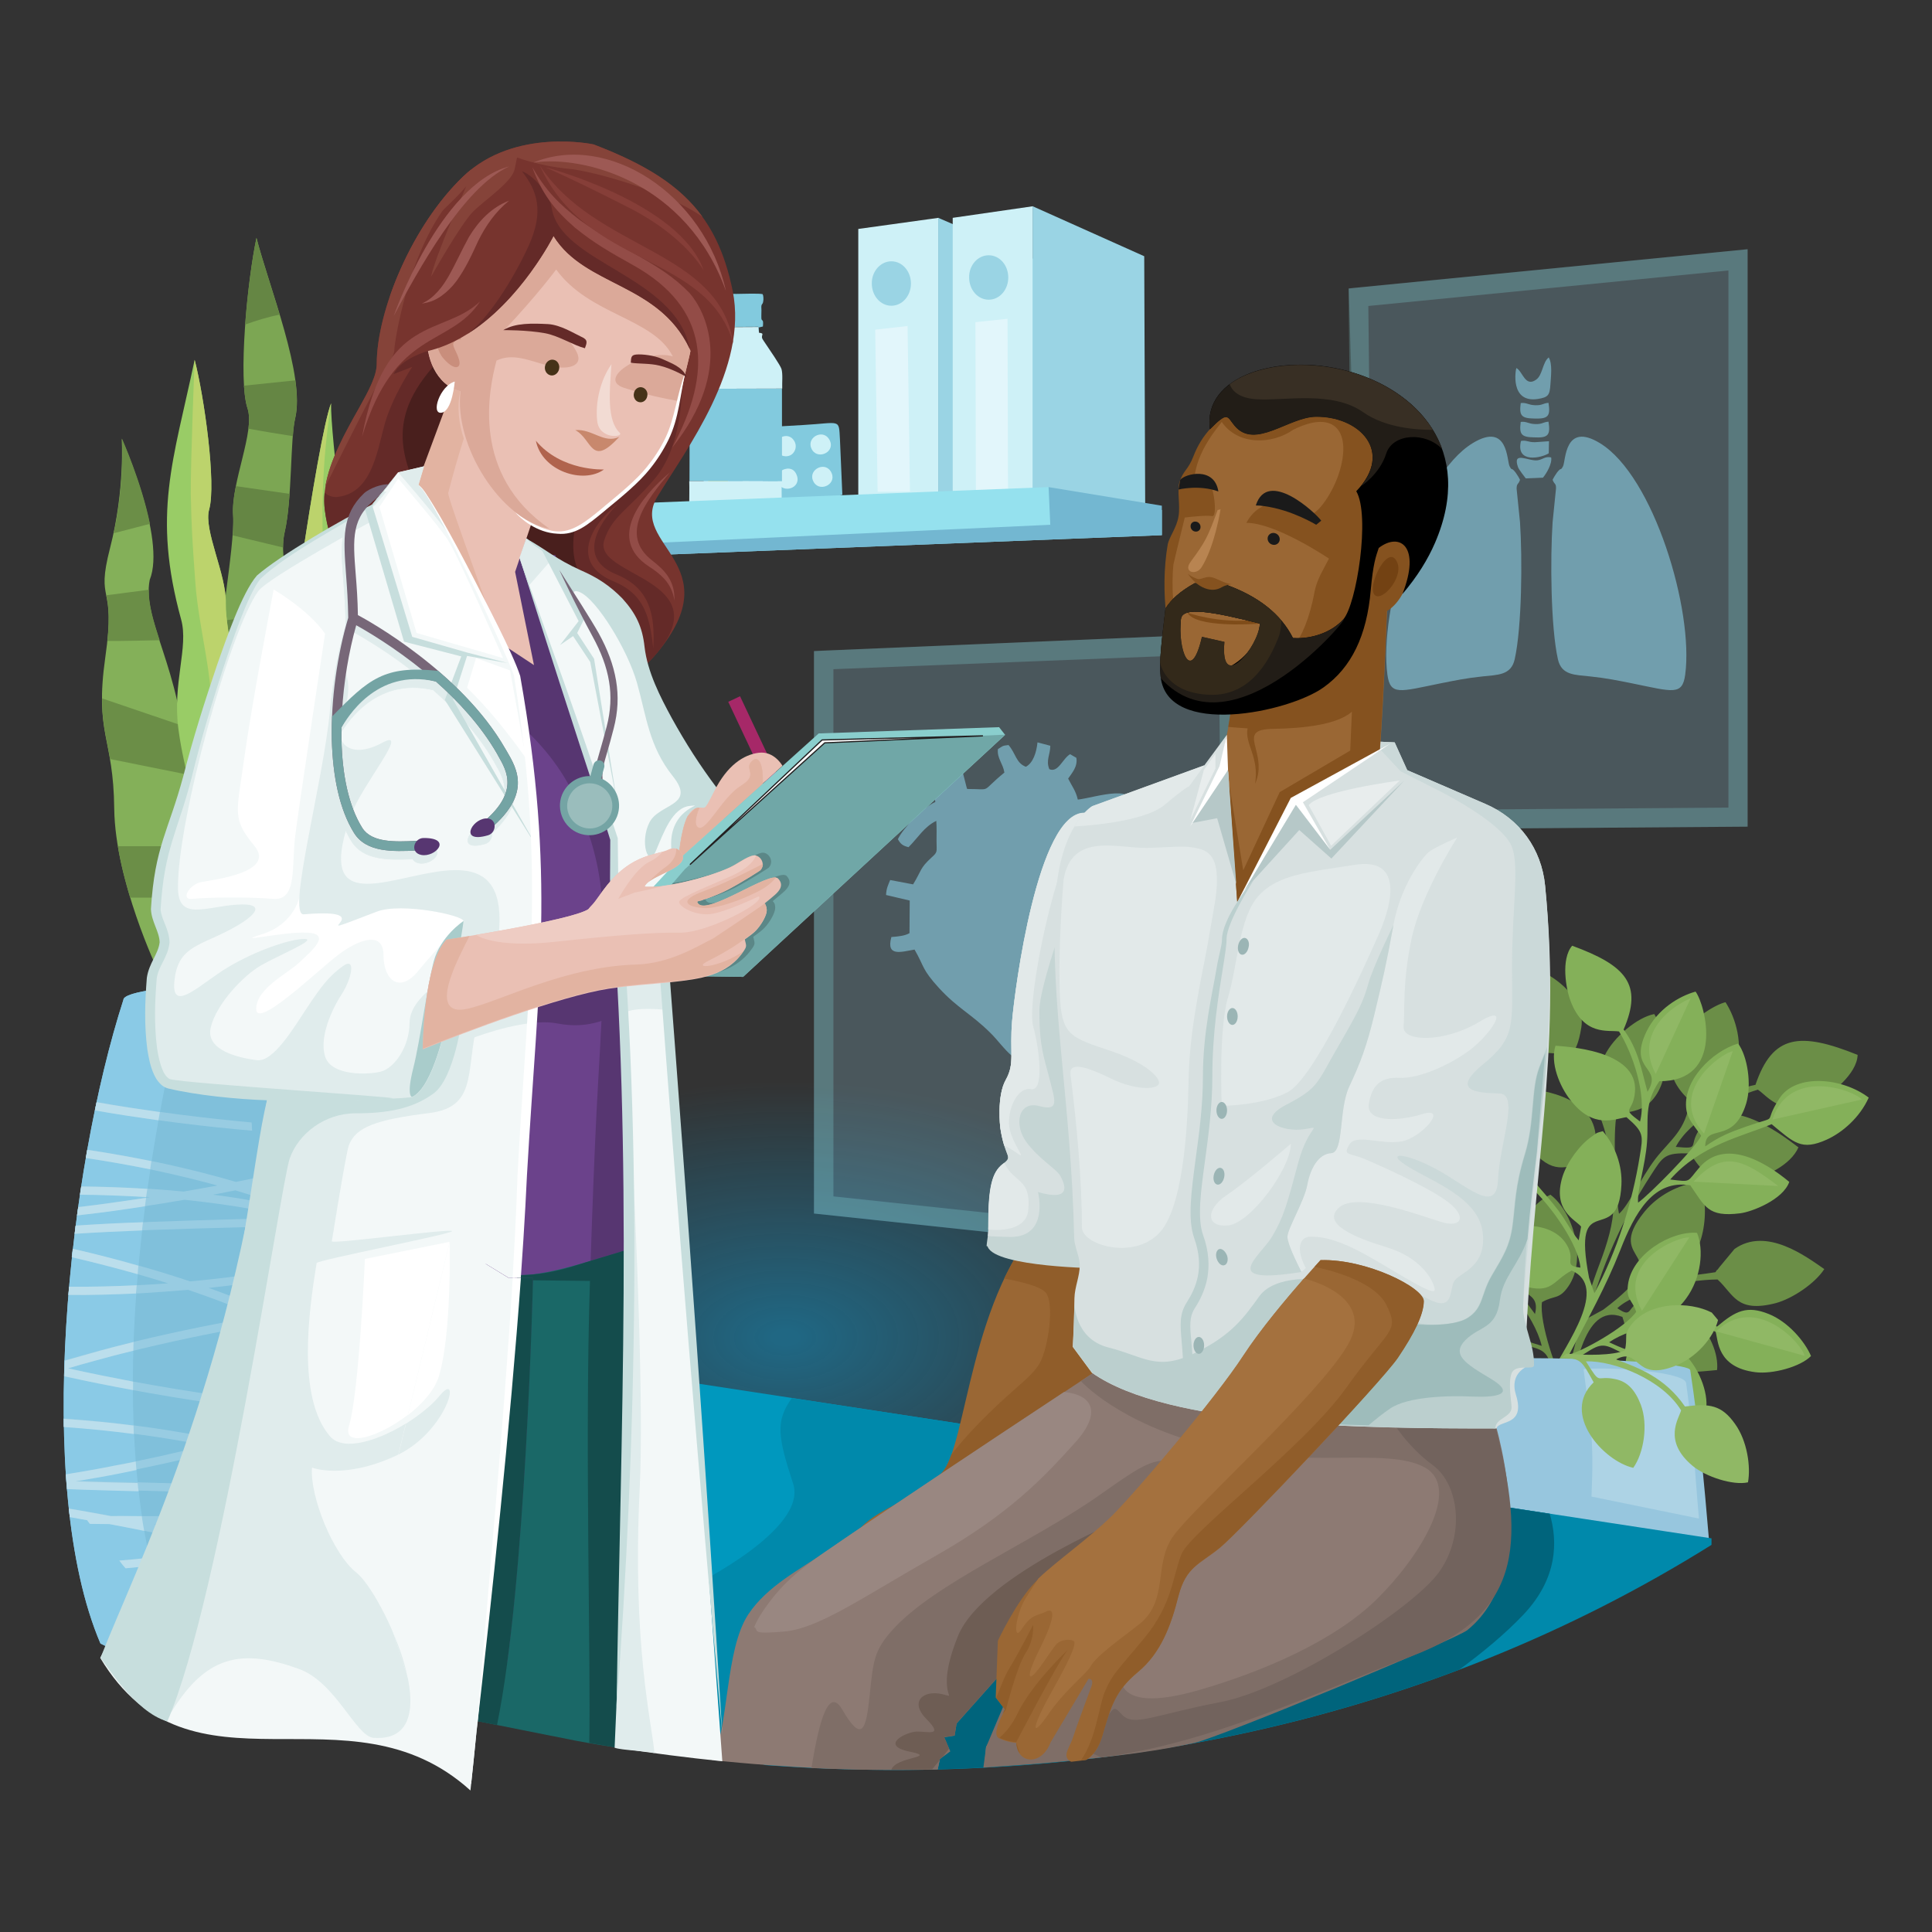 <?xml version="1.0" encoding="utf-8"?>
<!-- Generator: Adobe Illustrator 20.1.0, SVG Export Plug-In . SVG Version: 6.00 Build 0)  -->
<svg version="1.0" id="Layer_1" xmlns="http://www.w3.org/2000/svg" xmlns:xlink="http://www.w3.org/1999/xlink" x="0px" y="0px"
	 viewBox="0 0 800 800" enable-background="new 0 0 800 800" xml:space="preserve">
<rect x="0" y="0" width="800" height="800" fill="#333333" stroke="none"/>
<radialGradient id="SVGID_1_" cx="325.229" cy="640.991" r="241.562" gradientTransform="matrix(1 0 0 0.597 0 171.192)" gradientUnits="userSpaceOnUse">
	<stop  offset="2.150538e-02" style="stop-color:#03B4FA;stop-opacity:0.4"/>
	<stop  offset="0.736" style="stop-color:#03B4FA;stop-opacity:0"/>
</radialGradient>
<path fill-rule="evenodd" clip-rule="evenodd" fill="url(#SVGID_1_)" d="M360.2,715.6c-159.9,0-289.5-71-289.5-205.3L60,368.4
	l474.5,1.9C590.5,585.8,668.3,715.6,360.2,715.6"/>
<path fill-rule="evenodd" clip-rule="evenodd" fill="#6B8E47" d="M648.3,584.3c-1.9,4.4,0.3,2.5-2.7,2.5c1-8.1-0.6-11.4-2.5-18.4
	c-2.6-9.5-3.3-9.4-14.6-12.1c-9.8,17.9-35.1,5-41.6-7.1c5.1-6.2,16.8-11.6,26.4-10.6c7.2,0.7,11.4,3.2,13.9,7.9
	c4.5,8.4-1.7,6.8,11.2,10.8c-3-12.4-16.9-30.9-32.3-35.4c-3.3,1.9-11,11.5-25.3,1.5c-6.2-4.4-13.3-15.3-13.6-22
	c6.5-3.1,17.9-4.5,26.6-1.3c9.9,3.6,11.9,8.8,13.4,19.7c15,5.3,22.1,15.7,28.4,24.3c2.9-11.9-11.6-4.9-9.7-24.2
	c1.1-11.5,8.7-21.8,16.1-25.2c9.3,7,15.3,26.6,7.4,38c-3.9,5.6-5.7,3.5-10.9,6.5c-1.2,8.5,6.3,30.1,9.5,34.1
	c4.5-17.4,8.1-33.6,14.3-49.8c6.5-17.1,10.2-33.5-3.8-42.5c-11.2,2.6-15.4,5.5-25-5.6c-3.4-3.9-10.2-17.3-6.8-25.1
	c15.3,0.7,34.4,5.3,34.1,22c-0.1,9-1.9,7.3,6.1,12.9c0.2-20.7-10.9-35.5-17.2-48.8c-13.1-0.5-17.9,0-22.9-11.4
	c-3.1-7.1-4.4-17.3-1.4-26.5c14.7,1.2,31.5,13.7,29.4,26.9c-2.4,14.9-5.7,4.5,2.6,19.6c3.7,6.8,5.8,11.1,7.7,18.8
	c7.2-8-9.2-8.7-0.7-26.6c3.8-7.9,13.7-16,20.6-17.3c6.4,10.6,7.2,29.4-2.8,37.5c-3.2,2.6-7.5,3-11.4,3.8c-0.3,0.1-0.9,0.2-1.3,0.3
	c-1.8,6.3-0.4,35.2,0.9,41.1c4.1-3.6,8.8-14.5,15.2-22.9c6-7.7,12.6-11.7,14.1-24c-21.7-19.5,7.1-39,14.8-40.7
	c4.2,6.5,7.5,17.3,4.3,27.9c-5.6,19.1-16,6.3-18.5,19.8c8.5-5.3,15.6-11.3,26.6-13.5c7.1-20.9,18.4-22,42.3-12.4
	c-0.2,7.9-11.1,16.3-15.9,18.8c-15.1,7.8-21.2-1.6-25.4-4.4c-10.7,3.1-28.4,12.8-34,23.7c11,1,4.5-0.3,10.5-8.2
	c11.6-15.4,37.4,6.4,40.3,8.4c-3.3,7.4-13.5,12.2-21.1,13.6c-16.8,3-20.6-7.2-23.9-11.1c-10.4-0.3-11,1.1-16.1,9
	c-11.5,17.7-20.9,38.4-26.1,59.2l6.4-3.5c33.6-25.3-1.3-18.1,17.1-40.6c5.5-6.7,13.8-11.1,22.2-12.2c1.9,3.1,1.3,1.5,2.1,5.2
	c1.4,6.3,0.6,15.7-2.3,21.9c-6.7,14.3-17,10.5-21.1,11l-3.4,5.3c5.3-0.8,9.8-2.6,15.3-3.7c5.8-1.1,11-1.5,16.5-2.4
	c0.3-0.3,0.8-1.3,0.8-1c0,0.2,0.6-0.8,0.8-1l6.3-7.6c13.2-9.4,29.8,3.2,37.2,8.3c-3.8,5.9-13.1,12.2-20.1,14.1
	c-16.3,4.2-17.4-3.7-24.1-9.8c-13.5,0.1-34.2,5-41.5,11.9c6.9,4.7,3.2-1,11.3-3.5c14.9-4.7,31.4,15.6,30,29.1
	c-8.4,0.8-18.4,2.1-27.5-2.2c-12.6-6-8.4-10.6-11.7-19.8C654.9,538.8,652,570.6,648.3,584.3"/>
<path fill-rule="evenodd" clip-rule="evenodd" fill="#84B059" d="M642.6,568.3c-1.4,4.2-1.7,1.5,0.3,3.4c4.4-6.2,7.5-7.5,13.1-11.1
	c7.6-4.9,8.1-4.4,17.6,0.7c-4.4,18.3,21,25.2,33,20.9c0.4-7.4-4.3-18.4-11.6-23.7c-5.4-3.9-9.9-4.9-14.4-3.2c-8.3,3-3,5.7-14.3,0.5
	c9.7-6.7,30.8-10.8,44.1-4.3c1.1,3.3,0.4,14.7,16.5,16.7c7,0.9,18.6-2.2,23-6.7c-2.6-6.1-9.5-14.2-17.5-17.4
	c-9-3.6-13.6-1.4-21.4,5.2c-13.6-5.6-24.9-2.9-34.6-0.9c5.4-9.9,11,3.8,21.7-10.6c6.4-8.6,7.5-20.4,4.6-27.3
	c-10.7-0.9-27,8.8-28.6,21.5c-0.8,6.3,1.7,6,3.4,11.2c-4.5,6.6-23,16.7-27.7,17.6c7.7-14.7,15.2-28.1,21.1-43.1
	c6.1-15.7,13.8-29.4,29-26.9c6.1,8.7,7.2,13.3,20.7,11.6c4.8-0.6,17.7-5.6,20.3-13c-10.9-9.1-26.9-17.7-37.1-6.1
	c-5.5,6.3-3.2,6.2-12.2,5.1c12.7-14.4,29.5-17.7,42-22.9c9.3,7.7,12.3,11.1,22.8,6.4c6.6-3,13.7-9.2,17.4-17.4
	c-10.9-8.3-30.1-10.1-36.9,0.2c-7.6,11.7,1.1,6.6-13.9,11.8c-6.8,2.4-10.9,4-16.9,8.2c0-9.9,11.7-0.3,17-17.9
	c2.3-7.8,0.5-19.5-3.4-24.7c-11,3.3-23.2,15.7-21.4,27.5c0.6,3.8,3.3,6.7,5.4,9.7c0.2,0.2,0.5,0.6,0.7,1
	c-2.6,5.4-21.5,24.4-26.1,27.7c-0.5-5,3-15.4,3.7-25.1c0.7-9-1.4-15.8,5.1-25.2c27,0.1,19.3-31.2,15-37.1
	c-6.9,1.9-15.8,7.3-20.3,16.5c-8,16.6,7.1,14.2,0.4,25c-2.5-8.9-3.7-17.4-9.9-25.8c8.1-18.7,1-26.5-21.3-34.7
	c-4.8,5.6-2.5,18.1-0.7,22.8c5.5,14.7,15.6,12,20.1,12.7c5.5,8.7,11.6,26.3,8.7,37.3c-8.2-6.2-2.9-3.1-2.1-12.2
	c1.6-17.8-29.7-18.8-32.9-19.2c-2.3,7.1,1.7,16.8,6.1,22.4c9.6,12.5,18.6,7.8,23.3,7.2c7.3,6.3,6.9,7.5,5.5,16.1
	c-3.1,19.3-9.4,39.3-18.8,56.8l-2.2-6.4c-7.4-38.2,12.1-11.6,13.4-38.5c0.4-8-2.6-16.2-7.7-22.2c-3.2,0.9-1.8,0.3-4.7,2.3
	c-4.9,3.4-10.1,10.5-12,16.5c-4.3,14,5.2,17.7,7.7,20.7l-1,5.7c-3.2-3.8-5.1-7.9-8.2-12.1c-3.3-4.4-6.6-7.9-9.9-11.9
	c0-0.4,0.2-1.4,0.1-1.2c-0.2,0.1,0-0.9,0.1-1.2l0.4-9.1c-3.3-14.6-22.4-16.3-30.7-17.4c-1,6.5,1.4,16.5,5.1,22.1
	c8.6,12.9,14.3,8.2,22.7,8.2c9.2,8.4,20.4,24.6,21.1,33.9c-7.6-1-1.6-2.7-5.6-9.4c-7.3-12.5-31.2-8.8-38.6,1.4
	c5.3,5.7,11.4,12.9,20.3,15.5c12.4,3.7,12.3-2.1,20.3-6.3C666.3,532.9,648.5,556.6,642.6,568.3"/>
<path fill-rule="evenodd" clip-rule="evenodd" fill="#97C6DE" d="M595.2,638.2c2.1-25.1,4.9-49.7,8.5-73.4c0-4.6,96.2-2,96.2,2.6
	c3.6,23.7,5.7,45.7,7.8,70.8H595.2z"/>
<path fill-rule="evenodd" clip-rule="evenodd" fill="#ADD3E5" d="M703.5,628.8c-2-22.4-2.3-34.6-5.3-56c-0.1-4.5-28.6-6.9-42.5-5.9
	c2.9,22.4,4.4,28.5,3.3,52.8L703.5,628.8z"/>
<path opacity="0.2" fill-rule="evenodd" clip-rule="evenodd" fill="#A9EAFE" d="M337.1,269.6l172.7-7.3l1.4,254.8l-102.1-6.9
	l-72.1-7.7V269.6z M558.5,119.4l165.2-16.2l0,239.1l-94.3,0.7l-64.4-3.5L558.5,119.4z"/>
<path opacity="0.2" fill="#99FFFF" d="M504.7,270.8l-159.6,6.3v218.3l162.1,17.3L504.7,270.8z M340.8,269.4l171.7-7.2l2.7,259.3
	l-116.9-12.5l-61.2-6.5V269.6L340.8,269.4z M715.7,112l-149.1,14.7l2.3,208.8l146.8-1.1V112z M562.1,119.1l161.5-15.9
	c0,79.7,0,159.4,0,239.1c-54.2,0.4-108.4,0.8-162.7,1.2c-0.8-74.7-1.7-149.3-2.5-224L562.1,119.1z"/>
<path opacity="0.5" fill-rule="evenodd" clip-rule="evenodd" fill="#98E7FE" d="M627.9,152.4c-0.3,0.5-2.8,14.6,8.9,12.8
	c4.3-0.7,4.9-1.5,5.2-6.1c0.2-3.3,0.9-8.3-0.7-11.1c-2.6,2-2.5,7.3-5.2,9.2C631.5,160.5,630.5,153.7,627.9,152.4 M631.8,198.1
	l7.1-0.3c1.5-1.8,3.9-5.9,3.4-8.4c-2.7-0.5-3.2,0.8-5.6,1.2c-3.8,0.5-10.6-4.1-8.1,2.9C629,194.5,631.3,197.5,631.8,198.1z
	 M641.3,187.7l0.1-5l-5.7,0.4c-2.9,0.1-3.7-1-5.9-0.5C627.5,192.1,638.4,189.6,641.3,187.7z M641.2,174.6c-2.4,0.2-2.5,1.1-5.5,1
	c-3-0.1-3.5-1.2-6-0.9c-0.7,5.2,0.3,6.3,5.4,6.4C641,181.4,642.1,180.3,641.2,174.6z M646,194L646,194 M641.2,166.8
	c-2.4,0.2-2.5,1.1-5.5,1c-3-0.1-3.5-1.2-6-0.9c-0.7,5.2,0.3,6.3,5.4,6.4C641,173.5,642.1,172.5,641.2,166.8z M642.9,198.7
	c0.3-0.7,1.2-2.2,1.8-3c2-2.6,1.3-0.4,2.5-2.6c1.2-2.2,0.5-18.6,15.3-9.6c22.3,13.6,38.9,69.3,35.3,95.9c-1.2,8.7-5.1,7-21.8,3.6
	c-6-1.2-10.8-2.2-17.5-2.9c-6.3-0.7-11.9-0.4-13.4-7.1c-3-13.4-3.2-41.8-2.2-56.8l1.4-13.8C644.4,200,643.7,200.8,642.9,198.7z
	 M424.8,317.5c-4.1-1.5-4.2-5.6-7.2-9c-2.7,0.3-2.3,0.4-4.4,1.7c-0.4,3.8,2.1,5.9,2.7,9.7c-10.4,8.5-4.6,6.8-15.4,6.8
	c-0.1-0.1-0.2-0.6-0.2-0.5l-3-11.7c-4.6,0.3-8.4,1.8-11.9,3.4l1.9,14.2c-4.9,2-13.5,11-15.5,15.4c1.1,2,2,2.7,4.4,3.3
	c4.1-4.1,6.4-8.4,11.5-10.9c0.2,2.8,0.1,5.6,0.1,8.4c0,4.5,0.6,4.4-2.1,6.8c-4.9,4.5-4,5.2-7.6,11.1l-9.5-1.8
	c-0.8,2-1.6,3.4-1.7,6.2l9.8,2.3l-0.1,13.5c-1.9,1.1-4.7,1.4-7.5,1.6c-2.3,8.4,4.2,6.1,9.6,5.2c4.2,7.3,2.9,8,10.1,15.9
	c7.7,8.4,13.3,10.7,21.1,18.4c6.5,6.3,9.9,14.8,24.7,15.4c25.6,1.1,23.4-30.4,27.8-51.2c3.3-15.7,1.8-10.8,2.6-24.2
	c11.3,0.3,15.8,1.9,13.4-5.9c-5.3-0.4-11.7,0-16.1-1.6l-0.8-2.6c3.8-3.2,12.1-7.6,13-12.5c-3.6-4.2-4.9-2.4-7.8,0.5
	c-2.2,2.3-5.3,4.7-9.1,5.6l-10.3-8.2c3-3.5,14.9-3.7,20.1-5c0.4-0.6,0.4-0.5,0.8-1.5c4.4-12.9-14.2-6.1-21.9-5.2
	c-0.9-3.8-2.3-5.3-4-8.7c1.6-2.4,4-4.9,3.4-8.6l-2.6-1.5c-3.1,1.8-4.9,7.8-8.6,6.2c-1.5-3.7,0.4-6,0.4-9.7l-5.3-1.4
	C429.2,311.5,427.8,315.9,424.8,317.5z M629.4,198.7c-0.3-0.7-1.2-2.2-1.8-3c-2-2.6-1.3-0.4-2.5-2.6c-1.2-2.2-0.5-18.6-15.3-9.6
	c-22.3,13.6-38.9,69.3-35.3,95.9c1.2,8.7,5.1,7,21.8,3.6c6-1.2,10.8-2.2,17.5-2.9c6.3-0.7,11.9-0.4,13.4-7.1
	c3-13.4,3.2-41.8,2.2-56.8l-1.4-13.8C628,200,628.7,200.8,629.4,198.7z"/>
<polygon fill-rule="evenodd" clip-rule="evenodd" fill="#CEF1F7" points="355.4,94.8 388.6,90.2 388.6,209.5 355.4,209.5 "/>
<polygon fill-rule="evenodd" clip-rule="evenodd" fill="#9AD4E4" points="388.5,90.2 434.7,110.1 435.1,209.5 388.5,209.5 "/>
<polygon fill-rule="evenodd" clip-rule="evenodd" fill="#E2F6FB" points="362.4,136.5 375.8,135 376.8,203.6 363.4,203.6 "/>
<polygon fill-rule="evenodd" clip-rule="evenodd" fill="#CEF1F7" points="394.5,90.2 427.7,85.4 427.7,209.5 394.5,209.5 "/>
<polygon fill-rule="evenodd" clip-rule="evenodd" fill="#9AD4E4" points="427.6,85.4 473.8,106.1 474.2,209.5 427.6,209.5 "/>
<path fill-rule="evenodd" clip-rule="evenodd" fill="#9AD4E4" d="M369.1,108.2c4.5,0,8.1,4.1,8.1,9.2c0,5.1-3.6,9.2-8.1,9.2
	s-8.1-4.1-8.1-9.2C360.9,112.4,364.6,108.2,369.1,108.2"/>
<path fill-rule="evenodd" clip-rule="evenodd" fill="#9AD4E4" d="M409.4,105.7c4.5,0,8.1,4.1,8.1,9.2c0,5.1-3.6,9.2-8.1,9.2
	c-4.5,0-8.1-4.1-8.1-9.2C401.2,109.8,404.9,105.7,409.4,105.7"/>
<polygon fill-rule="evenodd" clip-rule="evenodd" fill="#E2F6FB" points="403.9,133.4 417.2,132 417.4,203.6 404.1,203.6 "/>
<path fill-rule="evenodd" clip-rule="evenodd" fill="#82CADE" d="M291.6,206.4c-0.4,1.4-0.6,0.5-0.7,2.3c3.7-0.8,10.4-0.8,14.5-1
	l40.3-2.1c1.6-0.1,1.8-0.5,3.1-0.7l-1-23.1c-0.5-8.6,0.4-6.7-15.4-5.8c-5,0.3-39.9,2.4-41.7,2.1L291.6,206.4z"/>
<path fill-rule="evenodd" clip-rule="evenodd" fill="#CEF1F7" d="M343.7,182.6c-2.3-5.4-9.7-1.8-7.8,2.9
	C337.9,190.7,345.8,187.6,343.7,182.6"/>
<path fill-rule="evenodd" clip-rule="evenodd" fill="#CEF1F7" d="M330,197c-0.7-2.1-2.3-3.6-5.2-2.7c-2,0.6-3.5,3-2.6,5.5
	C323.9,204.5,331.8,202.3,330,197"/>
<path fill-rule="evenodd" clip-rule="evenodd" fill="#CEF1F7" d="M315.6,197.6c-1.7-4.8-9.3-3-7.9,2.6c0.5,2,2.8,3.4,5.3,2.8
	C315,202.5,316.5,200,315.6,197.6"/>
<path fill-rule="evenodd" clip-rule="evenodd" fill="#CEF1F7" d="M344.4,196c-2.2-5.4-9.7-1.8-7.8,2.9
	C338.7,204.2,346.4,200.9,344.4,196"/>
<path fill-rule="evenodd" clip-rule="evenodd" fill="#CEF1F7" d="M314.6,183.7c-2.6-4.9-9.6-1.2-7.3,3.8
	C309.4,192.1,317.4,189,314.6,183.7"/>
<path fill-rule="evenodd" clip-rule="evenodd" fill="#B5C35A" d="M300.9,198c-0.6-1-0.4-1.5-2.1-2.1c-3.7-1.3-6.9,2.4-5.2,5.8
	C295.9,206.3,303.8,202.9,300.9,198"/>
<path fill-rule="evenodd" clip-rule="evenodd" fill="#CEF1F7" d="M329.3,183.5c-2-5.5-9.4-2.6-7.8,2.8c0.6,1.9,3.1,3.3,5.6,2.3
	C328.8,187.9,330,185.6,329.3,183.5"/>
<path fill-rule="evenodd" clip-rule="evenodd" fill="#B5C35A" d="M300.2,184.5c-0.7-1.1-0.4-1.6-2-2.1c-1-0.3-2.5-0.3-3.4,0.2
	c-1.7,0.9-3,3.2-1.8,5.6C295.1,192.6,303.2,189.4,300.2,184.5"/>
<polygon fill-rule="evenodd" clip-rule="evenodd" fill="#82CADE" points="285.5,199.2 323.8,199.3 323.8,160.9 285.6,161 "/>
<path fill-rule="evenodd" clip-rule="evenodd" fill="#CEF1F7" d="M285.6,161l38.3-0.1c-0.1-2.4,0.3-6-0.3-8.1
	c-0.5-1.6-5.2-8.4-6.4-10.2c-0.3-0.4-1.5-2.2-1.6-2.5c-0.5-1.4,1.2-2.1-1.3-2.3l-0.2-2.4l-18.7,0.1l-0.3,2.2c-0.1,0-0.1,0.1-0.2,0.1
	L294,138c-0.4,2.9,1.2,0-2.2,5.3c-1,1.6-2.2,3.2-3.2,4.8C284.3,154.8,285.8,152.6,285.6,161"/>
<path fill-rule="evenodd" clip-rule="evenodd" fill="#CEF1F7" d="M288.8,215.4c4.5,0.5,11.1,0.1,15.8,0.1c4.9,0,11.1,0.3,15.9-0.1
	c3-1.8,3.3-2,3.2-6.3c0-3.2-0.1-6.7,0-9.8l-38.3-0.1c0.1,3.2,0,6.7,0,9.9C285.6,213,285.8,213.9,288.8,215.4"/>
<path fill-rule="evenodd" clip-rule="evenodd" fill="#82CADE" d="M295.3,135.4l18.7-0.1l0.2,2.4l0-2.1l1.7-0.4
	c0.3-3.2-0.3-2.1-0.6-3.1c-0.1-0.5,0-2.9,0-3.6c0-1.1-0.2-1.8,0.2-2.5c0,0,0.1-0.1,0.1-0.1c0,0,0.1-0.1,0.1-0.1
	c0.5-0.8,0.5-2.5,0.3-3.4c-0.1-0.4-0.1-0.3-0.2-0.6c-1.4-0.4-8.9-0.1-11-0.1c-2.9,0-8.7-0.4-11.1,0.3l-0.1,2.9
	c0.2,1.7,0.7,0,0.8,2.5l0,4.1c-0.1,1.7-0.2,0.5-0.6,1.5c-0.2,0.4-0.3,1.4-0.1,1.9C293.8,135.7,294.3,135.4,295.3,135.4"/>
<polygon fill-rule="evenodd" clip-rule="evenodd" fill="#95E1EE" points="163.4,212.3 434.2,201.7 481.1,211.2 481.1,221.6 
	225.7,231.6 163.4,226.2 "/>
<polygon fill-rule="evenodd" clip-rule="evenodd" fill="#73B7D1" points="434.2,201.7 481.1,209.4 481.1,221.6 225.7,231.6 
	186.2,228.7 434.9,217.3 "/>
<path fill-rule="evenodd" clip-rule="evenodd" fill="#0098BE" d="M238.5,565.2L642.7,627c-65,63.7-155.7,103.3-256,103.3
	c-52.9,0-103-11-148.2-30.7V565.2z"/>
<path fill-rule="evenodd" clip-rule="evenodd" fill="#0089AB" d="M327.9,578.9L708.7,637v2.7l0,0c-118,73.8-256.3,101.3-391.7,91.2
	c-21.2-6.2-35.9-14.9-58-23l28.6-51.6c0,0,47.1-23.1,40.8-42C322.2,595.2,320.9,588.6,327.9,578.9"/>
<path fill-rule="evenodd" clip-rule="evenodd" fill="#00647C" d="M460.9,599.2l180.8,27.6c3.4,11.5,3.3,26.8-10.9,41.8
	c-7.5,7.9-16.9,15.7-26.6,22.8c-83.6,31.6-173,44.4-261.8,40.9l0.9-30.1l35.9-61.5L460.9,599.2z"/>
<path fill-rule="evenodd" clip-rule="evenodd" fill="#9A6734" d="M433.7,503.3c-32.3,31.8-33.2,95.5-43.7,106.6
	c-10.3,10.9-25.4,14-33.5,22.6c-8.1,8.6-13,15.3-13,15.3l-2.4,22.4l4.6,2.8c0,0-5.8,11-1.6,13c4.2,2,8.1,2.3,8.1,2.3
	s2.3,7.6,6.6,8.5c4.3,0.9,9.1-8.3,9.1-8.3l14.8-28.5c0,0,2.7-0.4,1.6,3.6c-1.1,3.9-5.1,17.5-6.2,22.3c-1.1,4.9-4.2,8.4-1.1,11
	c3.1,2.6,11,1.4,13.7-11.8c2.7-13.1,4.7-19.3,14.4-27.5c9.7-8.3,13.1-20.6,15.4-34.2c0.2-1.1,45.3-70.8,49.5-77.8
	c6.5-10.9,6.4-13.5,6-19.5C475.5,520.1,454.6,503.3,433.7,503.3"/>
<path fill-rule="evenodd" clip-rule="evenodd" fill="#905D2A" d="M433.7,503.3c-7.5,7.3-13.2,16.4-17.9,26.1
	c6.3,1.2,14.7,3.1,17.1,5.7c3.9,4.2,1.2,23.1-2.4,29.4c-3.6,6.3-11.4,10.5-26.1,25.8c-5,5.2-8.2,9.1-10.5,12.1c-1.2,3.4-2.5,6-4,7.5
	c-5.4,5.7-12.1,9.3-18.5,12.6c-4.8,3.3-10.4,7.1-15.6,10.6c-7.8,8.4-12.5,14.7-12.5,14.7l-0.2,1.7c6.3,5.1,18.3,11.4,32.4,2.9
	c11-6.6,28-14.5,43.9-24.4c0.3-1.5,0.6-3,0.8-4.5c0.2-1.1,45.3-70.8,49.5-77.8c3.4-5.6,5-9.1,5.7-11.9c0.2-1.3,0.3-2.7,0.5-4
	c0-1.1-0.1-2.3-0.2-3.6C475.5,520.1,454.6,503.3,433.7,503.3"/>
<path fill-rule="evenodd" clip-rule="evenodd" fill="#C5D5D4" d="M455.5,525.2c0,0-43.2-0.4-46.5-8.9c-0.5-1.2-0.8,1.9,0.1-5
	c0.1-1.1,0.2-2.5,0.2-4.6c0-15,1.5-21.4,6-24.8c4.5-3.4,0.8-2.3-1.1-15c0,0-1.6-13.1,2.3-19.9c3.8-6.8,1.5-11.3,2.6-24.4
	c1.1-13.1,10.6-86.2,29.9-86.1c19.3,0.1,24.5,120.2,24.5,120.2L455.5,525.2z"/>
<path fill-rule="evenodd" clip-rule="evenodd" fill="#D7E0E0" d="M409,511.8c0.2-1.1,0.3-2.7,0.3-4.9c0-15,1.5-21.4,6-24.8
	c4.5-3.4,0.8-2.3-1.1-15c0,0-1.6-13.1,2.3-19.9c3.8-6.8,1.5-11.3,2.6-24.4c1.1-13.1,10.6-86.2,29.9-86.1c2.4,0,4.5,1.8,6.5,5
	c-6.9,16.6-25,63.7-25.1,76.6c-0.1,15.2,2,19.7,4.2,28.5c2.2,8.8,4.3,13.5-4.3,11.2c-8.6-2.3-10.6,7.7-5.3,14.9
	c5.3,7.2,12.5,11.1,14.1,14.1c1.6,3,5.3,10.8-9.3,6.6c0,0,4.8,18.6-11.4,18.6C414.3,512.1,411.3,512,409,511.8"/>
<path fill-rule="evenodd" clip-rule="evenodd" fill="#E2E9E9" d="M415.8,474.3c-0.5-1.7-1.1-4.1-1.6-7.3c0,0-1.6-13.1,2.3-19.9
	c3.8-6.8,1.5-11.3,2.6-24.4c1.1-13.1,10.6-86.2,29.9-86.1c1.1,0,2.2,0.4,3.3,1.2c-1.1,1.3-2.3,2.7-3.8,4.1
	c-11.2,10.9-23.6,72.8-20.7,83c2.8,10.2,4.5,27.1-0.8,26.1c-5.2-1-9.4,6.9-9.2,14.3c0.3,7.4,8.1,15.7,3.5,12.3
	C418.7,475.7,416.8,474.8,415.8,474.3 M409.2,509.1c0-0.7,0-1.4,0-2.3c0-15,1.5-21.4,6-24.8c0.3-0.2,0.5-0.4,0.7-0.5
	c0.6,1.4,1.4,2.7,2.5,3.9c4.2,4.5,8.3,5.1,7.4,15.5C424.9,511.3,409.2,509.1,409.2,509.1L409.2,509.1z"/>
<path fill-rule="evenodd" clip-rule="evenodd" fill="#84B059" d="M65.3,401.7c0,0-17.6-36.9-18-66.8c-0.3-29.9-8.2-30.8-3.7-62.7
	c4.6-31.9-4.2-21.3,2-45.4c6.2-24.1,4.8-45.1,4.8-45.1s18.5,41.3,11.6,58.4c-3.3,16.9,12.9,36.3,15.1,76.7
	c2.2,40.4,4.5,51.3,8.2,69.5C89.1,404.4,65.3,401.7,65.3,401.7"/>
<path fill-rule="evenodd" clip-rule="evenodd" fill="#6B8E47" d="M47.1,220.8c4.6-21.5,3.4-39.2,3.4-39.2s8.1,18.1,11.6,35.3
	L47.1,220.8z M44.5,265.4c1.1-10.9,0.3-15.2-0.5-18.9l17.6-2.3c-0.1,6.2,1.9,12.9,4.5,20.9C59.7,265.2,50.5,265.5,44.5,265.4z
	 M45.6,314.3c-1.5-8.7-3.4-14.8-3.3-25.1l33.2,11.3c0.8,5,1.4,10.3,1.7,16c0.1,1.4,0.2,2.8,0.2,4.2L45.6,314.3z M53.9,371.7
	c-2-6.7-3.9-14-5.1-21.3h30.8c0.9,8.6,1.8,15.1,2.9,21.3H53.9z"/>
<path fill-rule="evenodd" clip-rule="evenodd" fill="#7CA653" d="M106.2,98.5c-3.8,17.8-7.7,58.6-3.7,70.6c3.2,9.5-6.9,30.8-6,44.3
	c0.9,13.5-7.2,52.3-5.9,70.3c1.2,18,1.9,31.6-1.9,48.5c-3.8,16.9-7.4,44.4-1.7,55.1c5.7,10.7,20.7,13.8,26-4.5
	c5.3-18.3,11.5-56.1,6.3-67.9c-5.2-11.8,0.1-20.9,2.1-43c2-22.1-6.6-38.4-3.5-51.7c3.1-13.4,2.3-38.9,4.3-46.9
	C126.5,155.7,111.4,118.8,106.2,98.5"/>
<path fill-rule="evenodd" clip-rule="evenodd" fill="#658644" d="M118.5,357.3c1.9-11.8,3.1-24.1,2.6-33l-2.2,4.4l-25,6.3l4.2,28.5
	L118.5,357.3z M91.5,299.7c0.1,4.4,0.1,8.6-0.1,12.8l29,6c-0.3-1.3-0.6-2.5-1.1-3.5c-2.4-5.4-2.6-10.3-1.9-16L91.5,299.7L91.5,299.7
	z M92.2,257c-1.1,9.4-1.9,18.4-1.7,25.1l30.4-5.4c0.2-1.5,0.3-3.1,0.5-4.7c0.6-6.8,0.2-13-0.5-18.8L92.2,257z M97.7,201.3
	c-0.9,4.3-1.4,8.5-1.1,12.1c0.1,2.2,0.1,5-0.2,8.3l20.8,5c0-2.2,0.2-4.4,0.7-6.5c1-4.3,1.6-9.9,2-15.7L97.7,201.3z M101,159.7
	c0.3,3.9,0.7,7.2,1.5,9.4c0.7,2.2,0.8,5.1,0.4,8.4c5.8,1.1,13.2,2.3,18.4,3.1c0.2-3,0.5-5.5,0.9-7.3c1-4.3,0.9-9.7,0.1-15.8
	L101,159.7z M106.2,98.5c-1.8,8.6-3.7,22.5-4.7,35.9c4.4-1.6,9.5-3.2,14.3-4.1C112.3,118.6,108.4,107.1,106.2,98.5z"/>
<path fill-rule="evenodd" clip-rule="evenodd" fill="#99CC66" d="M80.6,149c4,15.5,9,51.3,6,62c-2.4,8.5,7.2,26.9,6.9,38.8
	c-0.3,11.9,8.3,45.8,7.9,61.6c-0.4,15.8-0.4,27.8,3.6,42.6c4,14.8,8.3,38.8,3.7,48.4c-4.6,9.6-17.7,12.8-23.1-3.1
	c-5.4-15.9-12.3-49-8.2-59.5c4.1-10.5-0.9-18.4-3.5-37.7c-2.6-19.4,4.3-34,1.1-45.6C63,212.7,71.7,191.1,80.6,149"/>
<path fill-rule="evenodd" clip-rule="evenodd" fill="#BCD36C" d="M80.6,149c4,15.5,9,51.3,6,62c-2.4,8.5,7.2,26.9,6.9,38.8
	c-0.3,11.9,8.3,45.8,7.9,61.6c-0.4,15.8-0.4,27.8,3.6,42.6c2.6,9.6,5.3,23.2,5.6,34.2c-2.8,4-12.6,16.2-15,0.4
	c-2.8-18.6-1.9-31.3-5.2-44.8c-3.3-13.6-4.7-31.7-3.2-47.1c1.5-15.4-4.9-36-6.3-55.3c-1.4-19.2-1.6-23.3-1.9-36.9
	C78.9,190.9,80.6,149,80.6,149"/>
<path fill-rule="evenodd" clip-rule="evenodd" fill="#99CC66" d="M131.9,387.5c0,0,16-37.5,15-67.4c-1-29.9,6.9-31.1,0.9-62.8
	c-3.2-16.9-11-77.1-10.7-90.3c-5.6,14.1-20.6,119.9-20.8,135.8c-0.5,40.4-2.2,51.4-5.1,69.8C108.3,391,131.9,387.5,131.9,387.5"/>
<path fill-rule="evenodd" clip-rule="evenodd" fill="#BCD36C" d="M137.1,167c-5.6,14.1-20.6,119.9-20.8,135.8
	c-0.5,40.4-2.2,51.4-5.1,69.8c-0.7,4.7,0.3,8,2.1,10.3c5.3-11.7,20.2-45.3,20.2-56.8c0-14-4.7-47.1,0-60.7
	C138.2,251.8,128.8,220.4,137.1,167"/>
<path fill-rule="evenodd" clip-rule="evenodd" fill="#84B059" d="M112.4,408.8c0,0-6.6-8.8-2-29.7c1.7-8,21.4-67.9,25.2-75.3
	c12.3-23.5,6.3-24.9,14.8-38.8c8.5-13.9,16.4-21.4,16.4-29.7c-0.1-8.4,9.3,2.7,1.9,28.8c-7.3,26.1-13,27.7-12.3,38.7
	c0.7,11,4.9,12.9-6.8,31.6C135,357.7,129.9,425.7,112.4,408.8"/>
<path fill-rule="evenodd" clip-rule="evenodd" fill="#6B8E47" d="M153.3,260.4c7.3-11.1,13.5-17.8,13.5-25.2
	c-0.1-8.4,9.3,2.7,1.9,28.8c-0.4,1.5-0.9,3-1.3,4.4L153.3,260.4z M140,294.7c3-7,3.9-11.4,4.7-15.2l15.9,7.2
	c-2.4,5.4-4,8.6-4.2,13.2L140,294.7z M125.4,331.8c2.3-6.7,4.4-12.9,6.2-17.9l23.5,10.4c-1.2,2.7-3,5.9-5.5,9.9
	c-0.6,0.9-1.1,1.9-1.7,2.9L125.4,331.8z M111.5,374.9c1.4-4.8,3.9-12.7,6.7-21.5L139,362c-1.6,5.5-3.1,11.1-4.6,16.6L111.5,374.9z"
	/>
<path fill-rule="evenodd" clip-rule="evenodd" fill="#80C0DB" d="M51.1,414c0-3.4,21.1-6.2,47.1-6.2c26,0,47.1,2.8,47.1,6.2
	c33.9,105.2,30.2,200.5,19.7,265.8c-25.8-20.2-65.6,8.7-94,14.5c-9.9-4.3-19.7-8.9-29.4-13.7C13.7,615.2,28.5,483.9,51.1,414"/>
<path fill-rule="evenodd" clip-rule="evenodd" fill="#8ACAE6" d="M51.1,414c0-2.5,10.9-4.6,26.7-5.6c-10.2,38.8-45.9,192.6,0.3,284
	c-2.4,0.7-4.8,1.4-7.1,1.8c-9.9-4.3-19.7-8.9-29.4-13.7C13.7,615.2,28.5,483.9,51.1,414"/>
<path fill-rule="evenodd" clip-rule="evenodd" fill="#98CCE2" d="M52,649.4c-0.9-1-1.8-2.1-2.6-3.2c9.6-0.9,18.8-2,27.6-3.3
	c27.4-4,50.9-9.8,70.7-16c0,1.2,0,2.5,0,3.7c-19.6,6.1-42.8,11.7-69.7,15.6C69.6,647.5,61,648.6,52,649.4 M69.6,668.4
	c-1-1-1.9-2-2.9-2.9c29.6-6,58-9.4,80.3-11.4c-0.1,1.2-0.1,2.3-0.2,3.4C125.2,659.4,98,662.7,69.6,668.4z M39.3,459.7
	c0.2-1.1,0.5-2.3,0.7-3.4c23.6,4.2,46,6.8,64.2,8.5c0.1,1.1,0.1,2.3,0.2,3.4C85.9,466.6,63.3,464,39.3,459.7z M31.9,503.3
	c0.2-1.2,0.3-2.3,0.5-3.5l1.2-0.1c8.9-1.1,18.4-2.4,28.5-4c-9.7-0.6-19.4-1-28.9-1.1c0.2-1.1,0.3-2.3,0.5-3.4
	c13.9,0.2,28.1,0.8,42.3,2.2c4.6-0.8,9.2-1.6,14-2.5c-16-4.4-34.1-8.4-54.4-11.4c0.2-1.1,0.4-2.3,0.6-3.4
	c23.2,3.4,43.7,8.1,61.5,13.3c8.4-1.7,17.1-3.5,26.1-5.5c0.4,1.1,0.7,2.2,1.1,3.3c-6.9,1.5-13.6,3-20.1,4.3l0.4,0.1
	c0,1.2,0,2.5,0,3.7c-2.5-0.8-5.1-1.6-7.7-2.4c-3.2,0.6-6.3,1.2-9.3,1.8c5.7,0.7,11.4,1.6,17,2.6c0,1.2,0,2.3-0.1,3.5
	c-9.5-1.7-19.1-3-28.7-4c-15.1,2.6-29,4.6-41.8,6.2C33.5,503.1,32.7,503.2,31.9,503.3z M30.9,510.9c0.1-1.1,0.3-2.3,0.4-3.4
	c20-1.3,42.7-2,68.1-2.7c9.7-0.3,19.8-0.5,30.4-0.9c0.3,1.1,0.6,2.2,0.9,3.4c-10.8,0.3-21.2,0.6-31.2,0.9
	C73.9,508.9,51.1,509.5,30.9,510.9z M28.3,536.3c0.1-1.1,0.2-2.3,0.3-3.4c10.4,0,20.4-0.3,29.8-0.8c3.8-0.2,7.6-0.4,11.2-0.7
	c-13-4.1-26.4-7.7-39.9-10.8c0.1-1.2,0.2-2.3,0.4-3.5c16.5,3.8,32.9,8.2,48.6,13.5c21.8-2,40.5-5.1,55.9-8.4
	c0.3,1.1,0.5,2.2,0.8,3.4c-13.8,3-30.2,5.7-49,7.7c5.4,1.9,10.8,4,16,6.1c-0.1,1.2-0.3,2.5-0.4,3.7c-7.8-3.2-15.8-6.2-24.1-9
	c-6.2,0.5-12.6,1-19.3,1.4C49.2,536,39,536.3,28.3,536.3z M26.5,569.8c0.1-2.2,0.1-4.3,0.2-6.5c3.5-1,7-2,10.6-3
	c34.6-9.5,70.1-15.9,101.4-20.2c0.2,1.1,0.5,2.2,0.7,3.4c-31,4.3-66.1,10.6-100.3,20c-3.7,1-7.3,2-10.9,3.1
	c23.7,5.3,47.2,9.2,68.6,12.2c-0.2,1.1-0.4,2.2-0.7,3.4C74.4,579.2,50.6,575.2,26.5,569.8z M27.7,616.6c-0.2-2-0.3-4-0.5-6.1
	c6.8-1.1,13.7-2.3,20.6-3.7c12.4-2.4,24.9-5.1,37.2-8.3c-16.4-3.2-35.9-6.1-58.6-7.8c0-1.1,0-2.3,0-3.4c26.2,1.9,48.3,5.4,66.2,9.2
	c18.1-4.9,35.8-10.7,52.2-17.5c0.1,1.3,0.3,2.5,0.4,3.7c-29.7,12.2-63.3,20.9-96,27.2c-6,1.2-12,2.2-17.9,3.2
	c8.3,0.3,16.8,0.5,25.8,0.7c10,0.3,20.4,0.6,31.2,0.9c-0.3,1.1-0.6,2.2-0.9,3.4c-10.6-0.3-20.7-0.6-30.4-0.9
	C46.7,617.2,37,616.9,27.7,616.6z M28.9,628.1c-0.1-1.2-0.3-2.4-0.4-3.5c5.7,0.9,11.5,2,17.5,3.1c32.4,0.4,67.8,0,101.5-6.2
	c0,1.2,0.1,2.3,0.1,3.5c-27.8,5-56.5,6.2-83.8,6.2c5.9,1.2,12,2.5,18.3,3.9c-0.4,1.1-0.7,2.2-1.1,3.3c-12.5-2.8-24.4-5.2-35.7-7.4
	c-2.7,0-5.4-0.1-8.1-0.1c-0.4-0.5-0.8-1-1.1-1.5C33.7,628.9,31.3,628.5,28.9,628.1z M76,412.7c-1.2,0.8-2.4,1.7-3.6,2.6
	c9.5,3,18.8,6.3,27.8,9.8c-0.2-1.4-0.4-2.7-0.6-4.1C91.9,418.1,84,415.3,76,412.7z"/>
<path fill-rule="evenodd" clip-rule="evenodd" fill="#BBDEEC" d="M67.1,665.3c0.1,0.3,0.2,0.6,0.3,0.8c-0.2-0.2-0.5-0.5-0.7-0.7
	L67.1,665.3z M61.8,645c0.2,1.1,0.5,2.2,0.7,3.3c-3.5,0.4-7,0.8-10.5,1.1c-0.9-1-1.8-2.1-2.6-3.2C53.6,645.9,57.7,645.5,61.8,645z
	 M58.7,627.8c0.3,2,0.6,4,1,6.1c-4.9-1-9.7-1.9-14.4-2.8c-2.7,0-5.4-0.1-8.1-0.1c-0.4-0.5-0.8-1-1.1-1.5c-2.4-0.4-4.9-0.9-7.2-1.3
	c-0.1-1.2-0.3-2.4-0.4-3.5c5.7,0.9,11.5,2,17.5,3.1C50.2,627.7,54.4,627.8,58.7,627.8z M56.2,605.2c0.1,1.2,0.2,2.3,0.3,3.5
	c-2.4,0.5-4.9,1-7.3,1.5c-6,1.2-12,2.2-17.9,3.2c8.2,0.3,16.8,0.5,25.7,0.7c0.1,1.1,0.2,2.3,0.4,3.4l-0.5,0
	c-10.1-0.3-19.9-0.5-29.1-0.9c-0.2-2-0.3-4-0.5-6.1c6.8-1.1,13.7-2.3,20.6-3.7C50.6,606.3,53.4,605.8,56.2,605.2z M55.3,590.3
	c0,1.2,0.1,2.3,0.1,3.5c-9-1.2-18.7-2.2-29-2.9c0-1.1,0-2.3,0-3.4C36.7,588.2,46.3,589.1,55.3,590.3z M55.3,555.7
	c0,1.2-0.1,2.4-0.1,3.6c-5.4,1.3-10.8,2.7-16.1,4.2c-3.7,1-7.3,2-10.9,3.1c9,2,18,3.8,26.9,5.5c0,1.2,0,2.3,0,3.5
	c-9.4-1.7-18.9-3.6-28.4-5.7c0.1-2.2,0.1-4.3,0.2-6.5c3.5-1,7-2,10.6-3C43.3,558.7,49.3,557.2,55.3,555.7z M56.6,532.2
	c-0.1,1.1-0.2,2.3-0.3,3.4c-8.9,0.4-18.3,0.7-28,0.6c0.1-1.1,0.2-2.3,0.3-3.4C38.4,532.9,47.7,532.6,56.6,532.2z M57.3,524.1
	c-0.1,1.2-0.2,2.4-0.3,3.5c-9-2.5-18.1-4.9-27.2-7c0.1-1.2,0.2-2.3,0.4-3.5C39.3,519.2,48.4,521.5,57.3,524.1z M59.2,506.1
	c-0.1,1.1-0.3,2.3-0.4,3.4c-9.8,0.4-19.1,0.8-27.9,1.4c0.1-1.1,0.3-2.3,0.4-3.4C40.1,506.9,49.4,506.4,59.2,506.1z M60.5,496
	c-0.2,1.2-0.3,2.4-0.5,3.5c-9,1.4-17.6,2.6-25.7,3.5c-0.8,0.1-1.6,0.2-2.4,0.3c0.2-1.2,0.3-2.3,0.5-3.5l1.2-0.1
	C42,498.7,51,497.4,60.5,496z M61,492.3c-0.2,1.1-0.3,2.2-0.5,3.4c-9.2-0.6-18.4-0.9-27.4-1c0.2-1.1,0.3-2.3,0.5-3.4
	C42.7,491.4,51.8,491.7,61,492.3z M62.7,480.8c-0.2,1.1-0.4,2.3-0.5,3.4c-8.4-1.7-17.3-3.3-26.7-4.7c0.2-1.1,0.4-2.3,0.6-3.4
	C45.4,477.5,54.3,479.1,62.7,480.8z M66.2,460.5c-0.2,1.1-0.4,2.2-0.6,3.4c-8.5-1.2-17.3-2.5-26.3-4.1c0.2-1.1,0.5-2.3,0.7-3.4
	C49,458,57.8,459.3,66.2,460.5z M76,412.7c-1.2,0.8-2.4,1.7-3.6,2.6c1.1,0.3,2.2,0.7,3.3,1.1c0.3-1.2,0.6-2.4,0.9-3.4L76,412.7z"/>
<path fill-rule="evenodd" clip-rule="evenodd" fill="#C1DBEB" d="M110.5,383.4c20,0.7,34.8,3.1,34.8,6
	c33.9,105.2,30.2,200.5,19.7,265.8c-11.9-9.3-23.1-19.4-33.5-30.1C139.7,494.5,110.5,383.4,110.5,383.4"/>
<path fill-rule="evenodd" clip-rule="evenodd" fill="#95BDD6" d="M132.8,592.3c0,1.2,0,2.3-0.1,3.5c14.3-2.8,27.6-4.6,39-5.9
	c0.1-1.1,0.1-2.3,0.2-3.4C160.5,587.7,147.1,589.5,132.8,592.3 M132.9,571.8c0,1.2,0,2.3,0,3.5c14.7-3.5,27.8-7.7,39.4-12.2
	c0-1.2,0-2.5,0-3.7C160.8,563.9,147.7,568.2,132.9,571.8z M132.7,559.3c0,1.1,0.1,2.3,0.1,3.4c13.2-0.8,26.5-2.5,39.5-5.4
	c0-1.2,0-2.3-0.1-3.5C159.3,556.8,146,558.5,132.7,559.3z M131.4,528c0.1,1.2,0.1,2.4,0.2,3.6c13.4-4.6,26.5-10,38.8-16.3
	c-0.1-1.2-0.2-2.5-0.3-3.7C157.9,517.9,144.8,523.3,131.4,528z M127.3,480.3c0.1,1.1,0.3,2.3,0.4,3.4c13.2-3.2,26-5.8,38.1-7.8
	c-0.2-1.1-0.4-2.2-0.5-3.4C153.2,474.6,140.4,477.2,127.3,480.3z M125,462.1c0.2,1.1,0.3,2.2,0.5,3.4c14.2-2,26.7-4.6,37.2-7.5
	c-0.2-1.1-0.4-2.2-0.6-3.4C151.6,457.5,139.2,460.1,125,462.1z M121.4,437.6c0.2,1.1,0.4,2.2,0.5,3.4c4-0.1,8-0.3,12.1-0.4
	c8-0.3,16.3-0.6,24.9-0.9c-0.2-1.1-0.5-2.2-0.8-3.4c-8.4,0.3-16.5,0.6-24.3,0.9C129.7,437.3,125.5,437.5,121.4,437.6z M149.2,641.9
	c-1-0.8-1.9-1.7-2.8-2.6c7.6-3,15-6.3,22.1-9.8c-0.2,1.4-0.3,2.7-0.5,4.1C161.9,636.6,155.6,639.3,149.2,641.9z M119.2,424.9
	c0.2,1.1,0.4,2.2,0.6,3.4c10.7-2.4,22.1-5.3,34.3-8.7c-0.3-1.1-0.6-2.2-0.9-3.3C141.2,419.7,129.9,422.5,119.2,424.9z"/>
<path fill-rule="evenodd" clip-rule="evenodd" fill="#8D7A73" d="M617.8,584.9c0,0,8.6,36,1.1,58.6c-1,3.1-3,6.3-5.8,9.5
	c-23.2,18.1-48.7,33.5-76.2,45.7c-2.8,1-5.3,1.7-7.3,2.2c-8.7,2.1-18.1,6.4-26,10.6c-30.3,10-62.4,16.3-95.8,18.1l0.5-6.2l38.8-68.3
	L391,719.3l-2.7,13.3c-31.2,0.8-62.5-0.5-93.5-3.8c7.2-13.6,5.3-45.7,15.1-60.4c7.8-11.7,21.2-18.4,31.7-25.7
	c25.9-18,115.9-77.4,115.9-77.4L617.8,584.9z"/>
<path fill-rule="evenodd" clip-rule="evenodd" fill="#998781" d="M312.3,673.7c0.9-2.1,2-4.1,3.3-6.1c7.8-11.7,15.4-17.6,25.9-24.9
	c18.9-13.1,71.8-48.3,99.1-66.3c11.7,1.1,15.8,8.4,4.8,20.7c-13.2,14.7-27.3,29.7-57.9,47.1c-30.6,17.4-48.6,30.2-62.9,31.4
	S314.5,675.2,312.3,673.7"/>
<path fill-rule="evenodd" clip-rule="evenodd" fill="#7F6E67" d="M617.8,584.9c0,0,21.8,64.2-10.2,90.1
	c-4.6,3.8-102.3,44.3-113,46.7c-12.7,2.8-29.4,5.5-62.4,8.4c-6.9,0.6-19.1,1.4-25,1.8l1.1-8.4l18.8-44.6l-31,34.8l-0.8,5l-4.3,0.7
	l2.5,5.8l-4.3,3.2l-0.9,4.3c-17.4,0.4-34.9,0.2-52.3-0.6c2.4-14.6,6.4-35,12.7-24.3c8.2,14.1,9.9,8.7,11.4-5.7
	c1.5-14.4,1.8-18.6,9.3-27c17.4-19.5,57.8-36.2,86-56.1c28.6-20.1,25.1-18,59.5,0.9c-18.3,15.3-93.8,101.8-18,79.8
	c25.8-7.5,55.5-20.1,73.2-37.5c17.7-17.4,35.4-46,19.8-54.6s-50.7,0.9-88.8-8.7s-53.5-27-53.5-27c6.1-4.1,9.8-6.5,9.8-6.5
	L617.8,584.9z"/>
<path fill-rule="evenodd" clip-rule="evenodd" fill="#6E5D54" d="M424.1,686l3-7.2l-31,34.8l-0.8,5l-4.3,0.7l2,4.8l-2.7,3.4
	l-1.1,0.8L389,729l-3,3.6c-5.6,0.1-11.3,0.2-16.9,0.2c1.7-5.5,19.7-5,7.5-7.5c-12.5-2.6-1.6-8.1,3-8.3c4.6-0.1,11.3,2.2,4.1-5.1
	c-7.3-7.3-1.4-12.2,6.4-10.4c7.8,1.8-3.9,1.8,6.6-24.1c10.5-25.9,74.5-51.1,74.5-51.1l-29.1,37.4L424.1,686z"/>
<path fill-rule="evenodd" clip-rule="evenodd" fill="#72635D" d="M617.8,584.9c13.5,51.7,14.7,82.9-33.8,101.1
	c-38,14.2-82.5,36-128.1,41.7c-3.4-1.8-6.4-2.7-8.8-2.3c0.9-2.1,2.4-4.2,4.3-6.2c10.8-11.1,8.4-14.4,13.2-9.2
	c4.8,5.2,13.5,0,40.8-5.2c27.3-5.2,79.8-38.7,90.6-54c10.8-15.3,8.1-36.2-2.7-44.1c-10.8-7.9-17-18.5-17-18.5l40-3.4L617.8,584.9z"
	/>
<path fill-rule="evenodd" clip-rule="evenodd" fill="#D7E0E0" d="M508,304.3l-9.3,12.6l-46.4,16.9c0,0-13.4,7.7-15.2,38
	c-2.5,44.2,6.4,83.1,7.7,140.9c0.1,3.6,2.3,7.6,2.3,11.3c0,4.5-2.1,8.9-2.2,13.6c-0.1,6.5-0.3,13.1-0.7,20.1l7.9,10.7
	c31.7,22.4,113.1,23.1,167.6,23.1c0.7-3.6,12.2-0.7,8-14c-1.3-4.2-0.7-8.5,3.7-11.2c3-84.5,15.4-128.2,8.4-199.5
	c-1.5-15.4-10.6-27.8-24.7-33.9l-32.4-14l-5.2-11.5L508,304.3z"/>
<path fill-rule="evenodd" clip-rule="evenodd" fill="#CBD9D9" d="M630.2,548.9c4.1-73.3,16-116,9.6-182.1
	c-1.5-15.4-10.6-27.8-24.7-33.9l-32.4-14l-5.2-11.5l-8.8-0.4l2.8,3.3l8.5,9.1c0,0,9.1,4.6,16.4,8.3c7.4,3.8,26.6,14.6,29.7,23.1
	c3.1,8.5,0,25.3,0,49.5c0,24.2,1.8,29.1-12.1,40.5c-13.9,11.4-1.5,11.7,6.9,12c8.4,0.3,0,20.9-0.6,35.7c-0.6,14.8-12.9,2.4-25.8-4.5
	c-12.9-6.9-21.6-7.2-11.4-0.9c10.2,6.3,29.4,13,30.9,27.6c1.5,14.6-10.1,16.2-12,20.1c-1.9,3.9-0.1,12.5-10.6,7.1
	s-16.9-9.2-16.9-9.2l-10.1,23c0,0,8.1,8.4,12,9.3c3.9,0.9,31.5,8.1,39.6,2.7C618.6,561.8,624,556.2,630.2,548.9"/>
<path fill-rule="evenodd" clip-rule="evenodd" fill="#E2E9E9" d="M498.7,316.9l-46.4,16.9c0,0-3.7,2.1-7.4,8.4
	c0.1,0,28.1-1.2,37.3-8.9c9.2-7.7,10.2-7.7,10.2-7.7L498.7,316.9z"/>
<path fill-rule="evenodd" clip-rule="evenodd" fill="#BBCFCE" d="M444.9,539.4c-0.1,5.9-0.3,12-0.6,18.3l7.9,10.7
	c31.7,22.4,112.6,23.1,167,23.1c0-4.3,6.7-4.6,6.7-8.7c0-2.3-1.5-10.1,0-14.1c1.6-4.2,9.3-1.1,9.3-3.4c0.2-8.7-4.7-16.8-4.5-24.4
	c1.3-43.9,7.8-72.5,10-107.5c-1,2.4-2.2,5.2-3.4,8.5c-3.6,9.3-1.8,22.2-6,36c-4.2,13.8-3.9,20.4-5.1,29.4s-4.2,13.3-8.7,21
	s-3.3,13.2-9.9,17.4c-3.1,1.9-8.1,2.6-12.7,2.8c-15.3,0.6-28.2-10-41.3-16.9c-7.5-3-25.8-3.6-32.1,5.1c-6.3,8.7-11.4,16.2-27,23.7
	c-15.6,7.5-21,1.2-35.4-2.4C444.7,554.4,444.9,539.4,444.9,539.4L444.9,539.4z"/>
<path fill-rule="evenodd" clip-rule="evenodd" fill="#9EBCBB" d="M530.9,588.3c11.7,1,23.8,1.6,35.8,1.9c2.8-2.4,6-5,9-7
	c7.2-4.9,24-5.4,34.1-4.9c10.1,0.4,18.1-1,7.5-7.4c-10.6-6.3-16.4-10-10.5-16c5.9-6,12.8-4.4,14.3-16.7c1.2-9.4,7.8-14.5,11.4-25.1
	c1.1-12.9,2.5-24.7,3.9-36.1c1.1-14.1,2.4-30,3.4-40.9c-0.7,1.7-1.5,3.7-2.3,5.8c-3.6,9.3-1.8,22.2-6,36
	c-4.2,13.8-3.9,20.4-5.1,29.4s-4.2,13.3-8.7,21s-3.3,13.2-9.9,17.4c-6.6,4.2-22.6,2.6-22.6,2.6l-21-11.2
	c-6.2,11.4-12.7,22.9-17.8,29.9C542.1,572.9,536.4,580.7,530.9,588.3"/>
<path fill="#9A6734" d="M508.6,319.6l-2.7-4.8c6.4-29.9,8.9-56.9,12.4-86.9c2.3-1.3,3.7-2,3.7-2l52.4,25.2c0,0-1.3,36.4-3,59.6
	L536,332.2l-23.7,41.2L508.6,319.6z"/>
<path fill="#85521F" d="M508.6,301c4.3-25.9,6.5-46.1,9.6-73c2.3-1.3,3.7-2,3.7-2l52.4,25.2c0,0-1.3,36.4-3,59.6l-36.9,19.7
	l-22.1,43l-3.5-49.8l6,36.7l15.1-32.4l29.2-17.2l0.7-16.1c-6.1,5.4-20.1,6.9-32.5,7.1c-16.4,0.2-1.7,9.4-7.6,22.8
	c1.8-11.3-4.4-16.6-3.1-23C512.8,301.4,511.5,301.2,508.6,301"/>
<path fill="#85521F" d="M494.1,189.1c14.7-38.2,72.2-22.3,86.6,1.6c7.4,12.4,6.5,22.9,0.5,34.5c7.4,5.3,0.1,31.5-14.1,29.2
	c-3.4,8.3-7.9,21.1-14.5,23.4c-11.2,3.9-53.9,14.3-63-0.3c-6.2-9.9-9.4-32.4-6.1-51.9c0.6-3.3,3.7-6.9,4.5-11.8
	c0.8-4.6-0.7-10.6,0.4-14.2C490,194.7,492,194.6,494.1,189.1"/>
<path fill="#9A6734" d="M505.9,174.7c6.7,9.8,20.8,9.4,29.5,3.3c17.9-9,24.4,1.5,19,18.1c-3,9.3-10.3,18.8-12.9,16.7
	c-8.7-7.1-20.2-6.2-25.4,3.7c12.3,0,34.2,14.8,34.2,14.8c-2.3,4.5-4.9,8.5-5.9,13.4c-4.4,23.6-12.6,27.3-20,33.2
	c-5.1,4.1-11.2,4.2-17.2,3.4c-3.7-0.5-6.6-1.1-8.9-1.9c-8.6-3-8.7-8.2-10.4-15.9c-1.9-8.6-3-20.2-2-29.8c0.1-0.7,2.3-9.7,4.7-19.4
	c2.5-0.3,8.8-1,11.3-0.6c2.5,0.4,0.5-13.6-1.5-13.9c-2-0.3-4.4-0.5-5.9-0.6C495,186.7,505.5,175.6,505.9,174.7"/>
<path fill-rule="evenodd" clip-rule="evenodd" fill="#734213" d="M578.1,232c1.9,3,0.7,7.1-1.5,10.3c-1.9,2.8-4.5,4.8-6.3,4.6
	C564.5,246,574,225.2,578.1,232"/>
<path fill-rule="evenodd" clip-rule="evenodd" fill="#1A1A1A" d="M527.6,220.7c-1.4-0.2-2.6,0.8-2.7,2.1c-0.1,1.4,0.9,2.6,2.3,2.8
	c1.4,0.2,2.6-0.8,2.7-2.1C530,222.1,529,220.9,527.6,220.7"/>
<path fill-rule="evenodd" clip-rule="evenodd" fill="#1A1A1A" d="M545,217.3c0,0-10.1-6.2-21.4-7.7c-1.2-0.2-2.4-0.3-3.6-0.3
	c4.9-15.4,24.7,3,27.1,6.3L545,217.3z"/>
<path fill-rule="evenodd" clip-rule="evenodd" fill="#1A1A1A" d="M488,202.7c0,0,8.5-2.1,16.5,0.8c-1.6-10.4-13.7-7.4-15.8-4.8
	L488,202.7z"/>
<path fill-rule="evenodd" clip-rule="evenodd" fill="#B88451" d="M505.4,210.9c0,0-1,0.2-1.2,0.3c-4.2,11.4-5,13-11.1,21.3
	c-0.5,0.7-0.9,1.4-1,1.9c-0.7,2.8,3.3,3.5,5.3,0.7C499.6,231.8,503.1,224.2,505.4,210.9"/>
<polygon fill-rule="evenodd" clip-rule="evenodd" fill="#B6C8C8" points="508.5,318.8 493.5,340.8 504,338.8 511.9,366.1 "/>
<polygon fill-rule="evenodd" clip-rule="evenodd" fill="#FFFFFF" points="512.4,373.5 534.5,330.4 575.7,307.9 539.5,332.2 
	550.8,351.9 536.6,333.3 "/>
<polygon fill-rule="evenodd" clip-rule="evenodd" fill="#FFFFFF" points="508,304.3 505,317.2 492.9,342.1 508.5,318.8 "/>
<path fill="#7F4C19" d="M491.7,253.7c0,0,12.7,4.6,27.9,3l2.2,1.5C517.6,258.6,494.9,259.8,491.7,253.7"/>
<path fill-rule="evenodd" clip-rule="evenodd" d="M521.7,258.2C520.6,278,485,292,489,256.3C489.6,251,502.4,253.3,521.7,258.2
	 M556.2,256.5c-4.9,5.4-13.1,8.1-20.4,7.7l-0.4,0c-5.1-10.1-14.4-17.2-27.5-22l-13.2-0.7c-5.8,3.2-9.8,6.7-12.1,10.5
	c-1.4,12.1-2.7,21.4-2,28.2c2.7,25.4,53.1,14.8,67.5,4.4c11.5-8.2,17.9-21.4,19.5-40.3c1-11,2.1-13.8,3.3-17.4
	c8.7-6.7,17.6-0.7,9.8,19.1c6.3-7.4,10.6-14.5,13.5-21.2c16.8-39-8-63.6-36.2-71.2c-28.3-7.6-60.1,1.9-57,24.1
	c7.6-7.8,7.1-5.2,10.2-1.5c8.4,10.1,22.4-3.6,33.7-3.7c17.9-0.2,32.6,14.3,16.7,30.9C567.5,213.5,561.7,250.4,556.2,256.5z"/>
<path fill-rule="evenodd" clip-rule="evenodd" fill="#221D17" d="M597.2,186c-6-16.7-22-27.7-39.2-32.3c-28.3-7.6-60.1,1.9-57,24.1
	c7.6-7.8,7.1-5.2,10.2-1.5c8.4,10.1,22.4-3.6,33.7-3.7c17.1-0.2,31.2,13.1,18.7,28.7l0,0c0,0,7.7-4.9,10.4-13.5
	C576.7,179.4,590.4,178.7,597.2,186"/>
<path fill-rule="evenodd" clip-rule="evenodd" fill="#382F24" d="M593.3,178c-7.6-12.2-21-20.5-35.3-24.3
	c-18.2-4.9-37.9-2.7-48.8,5.4c0.8,2.3,3.3,5.7,10.9,6.2c11.8,0.8,31.4-3.7,44.4,5.4C573.7,177.2,586.6,178,593.3,178"/>
<path fill-rule="evenodd" clip-rule="evenodd" fill="#221D17" d="M497.7,263.7c-4.7,20.3-10.1,5-8.7-7.4c0.6-5.3,13.4-3,32.7,1.9
	c-0.5,9.6-16.6,29.2-14.7,7.6L497.7,263.7z M556.2,256.5c-4.9,5.4-13.1,8.1-20.4,7.7l-0.4,0c-5.1-10.1-14.4-17.2-27.5-22l-13.2-0.7
	c-5.8,3.2-9.8,6.7-12.1,10.5c-1.4,12.1-2.7,21.4-2,28.2c0,0.2,0.1,0.5,0.1,0.7C511,314.1,560.7,253.2,556.2,256.5z"/>
<path fill-rule="evenodd" clip-rule="evenodd" fill="#33291A" d="M497.7,263.7c-4.7,20.3-10.1,5-8.7-7.4c0.6-5.3,13.4-3,32.7,1.9
	c-0.5,9.6-16.6,29.2-14.7,7.6L497.7,263.7z M530.6,257c-5.4-6.4-13-11.3-22.7-14.8l-13.2-0.7c-5.8,3.2-9.8,6.7-12.1,10.5
	c-1,9-2,16.4-2.2,22.4c0.2,1.3,2.8,12.5,20.3,13.3c18.5,0.8,26-17.2,28.5-23.3C530.1,262.4,530.5,259.7,530.6,257z"/>
<path fill-rule="evenodd" clip-rule="evenodd" fill="#85521F" d="M510,241.9c-1.4,0.2-3,0.6-4,1.2c-4.3,2.7-10.1,0.3-14-5.3
	c-0.5-0.7,0.6,0.8,3.8,1.9c1.4,0.5,3.4-1.2,5.8-0.7C503.6,239.3,507.1,241.7,510,241.9"/>
<path fill-rule="evenodd" clip-rule="evenodd" fill="#9A6734" d="M546.8,521.8c0,0-20.6,22.2-31.9,39.6
	c-11.3,17.4-43.9,55.9-54.1,66.1c-10.2,10.2-23.9,19.4-32,27.5c-8,8.1-15.6,24.4-15.6,24.4l-0.9,23.5l3.9,5.1c0,0-6.1,10.1-2.5,11.8
	c3.7,1.7,7.1,1.9,7.1,1.9c0.5,8.9,10.6,9.5,14.2-0.2l15.7-26.3c0,0,2.5-0.4,1.2,3.2c-1.3,3.6-6,16-7.4,20.5c-1.4,4.5-4.5,7.7-1.9,10
	c0.3,0.2,0.6,0.5,1,0.6c2-0.2,4.1-0.5,6.1-0.7c2.6-1.5,5.2-4.6,6.8-10.3c3.5-12,5.3-18.3,14.7-26.1c9.4-7.8,13.6-19.1,16.7-31.4
	c3.2-12.3,8.9-13.2,17.4-20.2c8.5-7.1,66.7-68.5,73.5-78.5c6.8-10.1,10.6-17.8,10.7-23.3C589.7,533.2,565.7,521.2,546.8,521.8"/>
<path fill-rule="evenodd" clip-rule="evenodd" fill="#A4713E" d="M539.9,529.4c-7,8-17.9,20.9-25.1,31.9
	c-11.3,17.4-43.9,55.9-54.1,66.1c-9.7,9.6-22.6,18.5-30.7,26.2c-1.5,2.3-3.3,5-5.2,8c-4.5,7.3-5.5,19-1.6,12.8c4-6.2,6.5-5.3,10-7.1
	c3.6-1.8,3.8,2.4-2.4,14.9c-6.2,12.4-4.9,13.7-2,10.4c2.9-3.3,6.1-8.7,8.4-11.5c2.3-2.8,7.6-2.4,7.7-1.1c0.1,1.4-0.1,3.9-9.3,20.3
	c-9.2,16.4-8.4,19.6-1.4,9.4c7-10.2,15.4-16.3,17.4-19.7c2-3.5,6.7-7.2,19.7-17.1c13-9.9,6.1-25,14.5-36.8
	c8.3-11.8,60.7-58.8,72.4-79.4C570,536.2,540,529.4,539.9,529.4"/>
<path fill-rule="evenodd" clip-rule="evenodd" fill="#905D2A" d="M420.8,721.5c0.1,1.9,0.6,3.4,1.5,4.5L420.8,721.5z M413.8,719.6
	c3.6,1.6,7,1.8,7,1.8s17.3-33.3,21.4-38.3c0,0-14.9,14-20.8,26.3C419,714.4,416.2,717.6,413.8,719.6z M412.5,703l3.6,4.8
	c0,0-0.5,0.8-1,1.9l1.4-1.6c0,0,4.5-18,8.2-23.6c3.7-5.7,3.1-11.7,3.1-11.7s-6.3,12.3-9.6,17.6C415.9,694,414.2,699.1,412.5,703z
	 M546.8,521.8c0,0-0.9,1-2.5,2.8c0,0,24.1,4.3,29.8,15.8c5.6,11.4,1.2,9.2-16.6,34.2c-17.8,25-64.7,59.7-68.3,69
	c-3.7,9.3-3.7,20.5-15.2,34.5c-11.5,13.9-13.3,14.9-16.5,22.4c-2.6,6.3-3.5,19.2-9.9,28.4c0.7-0.1,1.5-0.2,2.2-0.3
	c2.6-1.5,5.2-4.6,6.8-10.3c3.5-12,5.3-18.3,14.7-26.1c9.4-7.8,13.6-19.1,16.7-31.4c3.2-12.3,8.9-13.2,17.4-20.2
	c8.5-7.1,66.7-68.5,73.5-78.5c6.8-10.1,10.6-17.8,10.7-23.3C589.7,533.2,565.7,521.2,546.8,521.8z"/>
<polygon fill-rule="evenodd" clip-rule="evenodd" fill="#B6C8C8" points="536.6,333.3 550.8,351.9 581.5,323.2 551.3,355.5 
	538,343.7 515.4,368.5 "/>
<path fill="#BBCFCE" d="M519.2,364.3c0,0-11.3,17.6-11.3,24.4c0,2.7-0.7,7-1.6,12.6c-1.7,10.6-4.3,26.2-4.3,44.6
	c0,12.3-1.6,24.1-3,34.5c-1.8,13.1-3.3,24.1-0.8,31.1c2.5,6.9,2.6,12.9,1.7,17.9c-1,5-3.1,9.1-5.1,12.2c-2.4,3.7-2.1,7.5-1.5,13.6
	c0.2,2.6,0.5,5.6,0.6,9.2l-4,0.1c-0.1-3.5-0.4-6.4-0.6-9c-0.6-7-1-11.3,2.1-16.2c1.8-2.8,3.7-6.4,4.6-10.8c0.9-4.4,0.7-9.6-1.5-15.8
	c-2.8-7.9-1.2-19.3,0.6-32.9c1.4-10.3,3-21.8,3-33.9c0-18.6,3.9-34.4,5.7-45.2c0.9-5.4,2.2-9.2,2.2-11.7c0-8.2,10.6-21.6,10.6-21.7
	L519.2,364.3z"/>
<path fill-rule="evenodd" clip-rule="evenodd" fill="#E2E9E9" d="M538.9,526.7c0,0-5.8-10.9-5.8-14.6c0-3.7,7-14.8,8.2-21.4
	c1.2-6.6,4.5-12.9,9.9-13.2c5.4-0.3,3-18,7.5-27.6s7.2-16.5,10.5-30.3s4.8-20.1,7.8-36.6c3-16.5,12-27.9,14.4-30
	c2.4-2.1,12-6.2,12-6.2s-15,23.3-18.9,41.9c-3.9,18.6-2.7,29.7-3.3,36.3c-0.6,6.6,17.1,6.7,31.2-1.8c14.1-8.5,4.6,5.4-3.9,11.7
	s-21.1,11.8-29.1,11.4c-8-0.4-11.4,3.5-12.6,10.8c-1.2,7.3,11.2,7.6,22.2,4.2c11-3.4-0.4,10.1-9,11.4c-8.6,1.3-18.6-3.4-21.3,1.3
	c-2.7,4.7-0.1,3.2,6.3,5.9c6.4,2.7,24.6,10.8,33.6,17.1c9,6.3,7.1,11.7-1.8,9c-8.9-2.7-34.8-12.6-42.3-6
	c-7.5,6.6,6.2,12.4,19.8,16.5c13.6,4.1,19.2,13.2,19.8,17.4c0.6,4.2-20.9-10.6-32.1-16.2c-11.2-5.6-16.2-5.6-19.5-5.6
	c-3.3,0-6.7,3.5-1.8,13L538.9,526.7z"/>
<path fill-rule="evenodd" clip-rule="evenodd" fill="#C5D5D4" d="M577,383c0,0-8.3,16.9-10.4,24.3s-3.9,11.2-12.6,26.2
	c-8.7,14.9-7.8,16.9-21.3,23.9c-13.5,7-1.2,11.4,7.2,10.2c8.4-1.2,2-2.4-2.4,14.1c-4.4,16.5-6,22.4-10.8,30.4
	c-4.8,8.1-22.8,20.2,12.2,14.6c-1.7-3.5-5.8-11.5-5.8-14.6c0-3.2,7-14.8,8.2-21.4c1.2-6.6,4.5-12.9,9.9-13.2c5.4-0.3,3-18,7.5-27.6
	s7.2-16.5,10.5-30.3S574,399.5,577,383"/>
<path fill-rule="evenodd" clip-rule="evenodd" fill="#E2E9E9" d="M440.4,364.3c0,0-2.6,30.3-1.4,49.9c0.9,14.7,5,15.6,21,21
	c12.5,4.2,19,9.5,19.9,12.7c0.9,3.3-8.9,4.1-20.1-1.4c-9.5-4.7-15-6-16.3-3.6c-0.6,1.1,0,3.5,0.1,4.7c2.1,17,4.4,40.6,4.4,60.6
	c0,7.9,25,14.7,34.4-0.8c9.3-15.4,9.6-52.9,9.8-62c0.6-21.6,6.3-44.8,8.4-57.4s3.3-17.1,3.3-23.4c0-6.3-1.2-11.7-7.5-13.2
	s-9.3-0.6-21.3-0.3S443.7,344.3,440.4,364.3"/>
<path fill-rule="evenodd" clip-rule="evenodd" fill="#E2E9E9" d="M505.9,457.9c0,0-1.4-31.7,2.6-44.9s4.5-33,12.6-42
	c8.1-9,21-9.9,39.9-12.9c18.9-3,16.5,13.8,9.9,28.8s-26.9,59.8-37.8,65.4C522.3,457.9,505.9,457.9,505.9,457.9"/>
<path fill-rule="evenodd" clip-rule="evenodd" fill="#E2E9E9" d="M534.5,473.6c0,0-17.8,15.4-26.6,21.3c-8.8,5.9-8.6,13.5,0.8,12.5
	C517.9,506.3,534.5,483.9,534.5,473.6"/>
<path fill-rule="evenodd" clip-rule="evenodd" fill="#9BB5B5" d="M515.6,388.4c-1.2-0.3-2.5,1.1-2.9,3c-0.4,1.9,0.2,3.6,1.4,3.9
	c1.2,0.3,2.5-1.1,2.9-3C517.5,390.4,516.8,388.7,515.6,388.4"/>
<path fill-rule="evenodd" clip-rule="evenodd" fill="#9BB5B5" d="M510.3,417.4c-1.2,0-2.2,1.6-2.2,3.5c0,1.9,1,3.5,2.2,3.5
	c1.2,0,2.2-1.6,2.2-3.5C512.5,418.9,511.5,417.4,510.3,417.4"/>
<path fill-rule="evenodd" clip-rule="evenodd" fill="#9BB5B5" d="M505.9,456.3c-1.2,0-2.2,1.6-2.2,3.5s1,3.5,2.2,3.5
	s2.2-1.6,2.2-3.5C508.1,457.9,507.1,456.3,505.9,456.3"/>
<path fill-rule="evenodd" clip-rule="evenodd" fill="#9BB5B5" d="M505.5,483.6c-1.2-0.3-2.5,1.1-2.9,3c-0.4,1.9,0.2,3.6,1.4,3.9
	c1.2,0.3,2.5-1.1,2.9-3C507.3,485.6,506.7,483.9,505.5,483.6"/>
<path fill-rule="evenodd" clip-rule="evenodd" fill="#9BB5B5" d="M504.9,517.2c-1.2,0.4-1.7,2.2-1.1,4c0.6,1.9,2,3.1,3.2,2.7
	c1.2-0.4,1.7-2.2,1.1-4C507.4,518.1,506,516.9,504.9,517.2"/>
<path fill-rule="evenodd" clip-rule="evenodd" fill="#9BB5B5" d="M496.4,553.6c-1.2,0-2.2,1.6-2.2,3.5c0,1.9,1,3.5,2.2,3.5
	c1.2,0,2.2-1.6,2.2-3.5C498.6,555.1,497.6,553.6,496.4,553.6"/>
<path fill-rule="evenodd" clip-rule="evenodd" fill="#E8EDED" d="M541.9,333.4l9.3,16.8l28.4-27
	C579.5,323.2,546.3,327.6,541.9,333.4"/>
<polygon fill-rule="evenodd" clip-rule="evenodd" fill="#E8EDED" points="492.9,339.5 503.3,318.2 503.3,312.1 498.5,318.8 "/>
<path fill-rule="evenodd" clip-rule="evenodd" fill="#77342E" d="M245.8,59.8c0,0-32.6-7.1-53.9,13.2
	c-21.3,20.3-35.9,55.8-35.9,77.7c0,4.9-3.4,11.2-7.3,18.2c-7.9,14-15.9,28.5-14.2,42.2c7.5,59.7,98.4,106.8,137.7,59.1
	c30.3-36.7-12-44.7,0-64.5s37.6-53.2,31.2-85.2C296.9,88.6,281,73.3,245.8,59.8"/>
<path fill-rule="evenodd" clip-rule="evenodd" fill="#854339" d="M195,70.3c-1,0.8-2.1,1.7-3.1,2.7c-21.3,20.3-35.9,55.8-35.9,77.7
	c0,4.9-3.4,11.2-7.3,18.2c-6.1,10.7-12.2,21.9-14,32.6c0.1-0.1,14.1-28.4,20.4-40.1c6.3-11.8,8.2-14,8.2-16.8
	c0-2.8,7.7-54.2,32.7-70.1C202.5,70.4,200.9,69.5,195,70.3"/>
<path fill-rule="evenodd" clip-rule="evenodd" fill="#854339" d="M245.8,59.8c0,0-32.6-7.1-53.9,13.2
	c-13.7,13.1-24.6,32.4-30.7,50.4c0.2-0.4,13.6-28.6,20.9-35.2c7.3-6.6,11-11.1,11-11.1s-13.1,29.4-14.6,37.5
	c0,0,12.4-22.1,17.6-27.2c5.3-5.1,16.4-12.4,17.1-17.8l0.9-4.4c0,0,9,3.5,21.4,4.7c10.6,1,40.8,9.6,55.4,19.9
	C281.6,76.9,267.3,68,245.8,59.8"/>
<path fill-rule="evenodd" clip-rule="evenodd" fill="#642A28" d="M134.4,204c-0.2,2.4-0.2,4.8,0.1,7.1c1.8,14.7,8.8,28.6,18.7,40.6
	c28.3,10.8,64.2,26.2,88.4,36.8c11.7-2.4,22.3-8.2,30.6-18.3c25.2-30.6-27-31.5-22-46.5c3.3-10,9.6-12.3,20.7-25.2
	c11.1-12.9,11.7-34.8,11.4-40.5c-0.3-5.7-40.1-13.8-40.1-13.8l-64.9,1.1c0,0-11.3,3.1-14.3,9.6l7.7-3c0,0-8.2,12.2-11.4,23.7
	c-3.2,11.5-5.4,28.8-19.8,30.2C137.6,205.9,135.9,205.3,134.4,204"/>
<path fill-rule="evenodd" clip-rule="evenodd" fill="#491F1D" d="M244,200.8c0,0-14.5,27.7-0.6,41.2s-28.8,28.6-31.2,19.5
	c-2.4-9.1-20.7-51.6-17-60.3c3.8-8.7,29.9-29.4,29.9-29.4L244,200.8z"/>
<path fill-rule="evenodd" clip-rule="evenodd" fill="#491F1D" d="M179.3,151.9c-21.6,24.7-11.8,42.6,2.7,68.4c0,0,35.9-3.7,38.9-21
	c3-17.3,7.2-35.3,2.1-47.1L179.3,151.9z"/>
<path fill-rule="evenodd" clip-rule="evenodd" fill="#6B428B" d="M186.2,229.9c0,0,17.8,213.8,15.7,256.6s-0.1,198.2-0.1,198.2
	l55.7,22.9c0,0,17.8-87.3,14.2-198.1C268.1,398.8,240,282.1,230,229.9H186.2z"/>
<path fill-rule="evenodd" clip-rule="evenodd" fill="#573671" d="M199.3,410.2c0.4,6.2,0.7,12.2,1,18c8.3-2.7,21.4-6.2,30.5-4.4
	c14.2,2.7,21.4-2.8,29.6-5.1c1.1-0.3,2.4-0.5,3.7-0.6c-0.7-5.3-1.4-10.6-2.1-15.8c-10.5,0.2-23.4,0.7-28,1.9
	C228.2,405.6,209.6,408.6,199.3,410.2"/>
<path fill-rule="evenodd" clip-rule="evenodd" fill="#573671" d="M239.9,700.5l17.5,7.2c0,0,17.8-87.3,14.2-198.1
	C268.1,398.8,240,282.1,230,229.9h-36.6l8.4,59.9c0,0,27,16,37.8,44c10.8,28,12.5,39.2,8.1,113.9C244.1,508.8,241,650.5,239.9,700.5
	"/>
<path fill-rule="evenodd" clip-rule="evenodd" fill="#1A6867" d="M214.2,527.9c-7,61-16.4,184.8-16.4,184.8l40.7,8.1
	c6.4,1.2,12.7,2.2,19.1,3.2c1.7-10.2,17-107.1,14.2-209.8C255,518.2,227.8,528.9,214.2,527.9"/>
<path fill-rule="evenodd" clip-rule="evenodd" fill="#144C4C" d="M244,721.7l12.3,2.1c0.9,0.1,1.9,0.3,2.8,0.4
	c1.3-9,15.5-106.6,12.7-210c-7.7,1.8-17.5,5-27.3,7.9c-5.6,1.6-15.7,5.7-28.8,5.9l-0.1,2.1l28.7,0.3
	C242.1,595.3,244.7,689,244,721.7"/>
<path fill-rule="evenodd" clip-rule="evenodd" fill="#EAC0B4" d="M221,214l-7.7,22.8l7.8,38.6l-29.1-19.2l-21.4,24.9
	c0,0-27.4-6.9-50.3,6l14.3-49.2l28.8-12.2l25.4-64.3C198.8,174,202.2,200.7,221,214"/>
<path fill-rule="evenodd" clip-rule="evenodd" fill="#E2B3A1" d="M130.6,251.3l3.9-13.4l28.8-12.2l25.2-67.9c0.6-3.1,7.7,7,9.3,8.7
	c-3.9,8.1-8.3,22.6-12.2,37.6c-0.5,1.9,21.3,59.7,20.8,61.6c-4.4,17.3-30.6-21.8-32.5-14.6c-0.2,0.7-7.1-2.3-7.8-2.3
	c-0.7,0-1.4-0.5-1.7-1.2c-1.4-3.4-4.6-5.8-12.1,3c-4.9,5.7-0.2-8.6-3.8-9.6C146.2,240.5,141.1,244.3,130.6,251.3"/>
<path fill-rule="evenodd" clip-rule="evenodd" fill="#C0D7D7" d="M121.5,283.1l4-12.5l11.4-39.5c-2.1,0.9-4.4,1.7-6.8,2.5l-0.6,3.2
	c0.1,0.9,0.2,1.7-0.4,2.1L121.5,283.1z"/>
<path fill-rule="evenodd" clip-rule="evenodd" fill="#F3F8F8" d="M299.1,729.3l-24.5-335.5c0,0,32.5-51.3,21.2-66.3
	c-11.3-15-28.7-43.6-29.8-59.5c-1.1-15.9-13.6-26.1-25.7-31.5c-12.1-5.4-22.3-13.5-22.3-13.5l-2.8,8.1L250,334.3l0,0l0,0l4.3,13.3
	V364c11,99.9,3.8,299.9,1,359.7C269.8,725.9,284.4,727.8,299.1,729.3 M164.8,195.6l-10.7,13.5c0,0-39.2,21.7-47.1,29.8
	c-7.9,8.1-24.2,61.4-29.5,82.8c-5.3,21.4-12,28-13.1,54.7c-0.2,3.7,3.8,9.6,3.6,13.8c-0.2,4.8-4.8,9.8-5.3,14.8
	c-1.9,21.4-0.1,41.7,7.3,43.8c10.5,3,44.8,5.1,44.8,5.1l-32,153.8l-41.3,78.8c37.5,62.4,102.5,8.9,153.3,54.9
	c6.5-58.9,19.9-223.7,21.4-254.8c4.5-91.3,12.7-124.7-2.1-206.5c-0.8-4.1-34.4-75.1-40.9-79.3l2.3-7.7L164.8,195.6z"/>
<path fill-rule="evenodd" clip-rule="evenodd" fill="#E0ECEC" d="M140.8,295.4c10.8-10.8,17.7-15.7,32.9-15.2
	c-12.1-9.8-23.2-16.2-27.1-18.4C143.6,272.1,141.6,283.8,140.8,295.4z M158.4,203.7l-4.3,5.4c0,0-4,2.2-9.8,5.5
	c-3.5,7.1-2.9,15.4-2,26.5c0.4,5.2,0.8,11.2,0.9,17.8c-3.6,12.2-6.1,26.7-6.7,40.9v0l0,0.8l0,0.1l0,0.8l0,0.1c0,0.8,0,1.6-0.1,2.4
	l0,0.1c0,0.5,0,1,0,1.5l0,0.1l0,0.8v0.1c0,0.3,0,0.5,0,0.8v0v0v0c0,0.5,0,1,0,1.5l0,0.1l0,0.1l0,0.8c0.4,14.9,3.1,28.7,9.2,38.5
	c5,8,15.8,7.7,25.3,7.3c0.4,0.8,1.2,1.4,2.5,1.7c5.9,1.2,13.2-7.1,1-7c-1.2,0-2.2,0.6-2.9,1.3l-0.4,0c-8.5,0.4-18.4,0.8-22.2-5.4
	c-5.7-9.1-8.2-22.3-8.6-36.4c0-1.7,0-3.5,0-5.2c2.1-3.3,14.2-24.8,39.1-19c9.3,8.2,18.7,18.3,25.2,29.7l0.6,1.1
	c3.4,5.9,8.3,14.2-4.6,25.9c-0.2,0-0.4,0-0.6,0c-6,0.5-10.9,10.4,0.9,7c2-0.6,3-2.7,2.8-4.4c14.9-13.7,9.1-23.6,5-30.6l-0.6-1
	c-0.3-0.5-0.6-1-0.8-1.4l-0.1-0.1c-0.3-0.5-0.6-0.9-0.9-1.4l0,0c-0.3-0.5-0.6-0.9-0.9-1.4l-0.1-0.1c-0.3-0.5-0.6-0.9-0.9-1.3
	l-0.1-0.1c-0.3-0.4-0.6-0.9-0.9-1.3l-0.1-0.1c-0.3-0.4-0.6-0.9-0.9-1.3l-0.1-0.1c-0.3-0.4-0.6-0.8-0.9-1.3l-0.1-0.1
	c-0.3-0.4-0.6-0.9-1-1.3l-0.1-0.1c-0.3-0.4-0.6-0.8-1-1.2l-0.1-0.1c-0.3-0.4-0.7-0.8-1-1.2l-0.1-0.2c-0.3-0.4-0.6-0.8-1-1.2
	l-0.1-0.1c-0.3-0.4-0.7-0.8-1-1.2L196,296c-0.3-0.4-0.6-0.7-1-1.1l-0.2-0.2c-0.3-0.3-0.6-0.7-0.9-1l-0.2-0.2c-0.3-0.4-0.7-0.7-1-1.1
	l-0.1-0.2c-0.3-0.3-0.6-0.7-1-1l-0.2-0.2c-0.3-0.3-0.6-0.7-1-1l-0.3-0.3c-0.3-0.3-0.6-0.6-0.8-0.8l-0.3-0.3
	c-0.3-0.3-0.6-0.6-0.9-0.9l-0.3-0.3c-0.3-0.3-0.6-0.5-0.8-0.8l-0.4-0.4c-0.3-0.3-0.6-0.5-0.9-0.8l-0.3-0.2c-0.3-0.3-0.6-0.5-0.9-0.8
	l-0.4-0.4c-0.3-0.2-0.5-0.5-0.8-0.7l-0.4-0.4c-0.3-0.2-0.5-0.5-0.8-0.7l-0.4-0.4c-0.3-0.2-0.5-0.5-0.8-0.7l-0.4-0.3l0,0h0
	c-15.7-13.5-31-21.9-33.3-23.1c-0.1-6.4-0.5-11.8-0.9-16.8c-1.2-15.3-1.9-23.6,9-31.9l4.5-5.3C159.3,203.6,158.8,203.7,158.4,203.7z
	"/>
<path fill="none" stroke="#E0ECEC" stroke-width="0.216" stroke-miterlimit="22.926" d="M140.8,295.4
	c10.8-10.8,17.7-15.7,32.9-15.2c-12.1-9.8-23.2-16.2-27.1-18.4C143.6,272.1,141.6,283.8,140.8,295.4z M158.4,203.7l-4.3,5.4
	c0,0-4,2.2-9.8,5.5c-3.5,7.1-2.9,15.4-2,26.5c0.4,5.2,0.8,11.2,0.9,17.8c-3.6,12.2-6.1,26.7-6.7,40.9v0l0,0.8l0,0.1l0,0.8l0,0.1
	c0,0.8,0,1.6-0.1,2.4l0,0.1c0,0.5,0,1,0,1.5l0,0.1l0,0.8v0.1c0,0.3,0,0.5,0,0.8v0v0v0c0,0.5,0,1,0,1.5l0,0.1l0,0.1l0,0.8
	c0.4,14.9,3.1,28.7,9.2,38.5c5,8,15.8,7.7,25.3,7.3c0.4,0.8,1.2,1.4,2.5,1.7c5.9,1.2,13.2-7.1,1-7c-1.2,0-2.2,0.6-2.9,1.3l-0.4,0
	c-8.5,0.4-18.4,0.8-22.2-5.4c-5.7-9.1-8.2-22.3-8.6-36.4c0-1.7,0-3.5,0-5.2c2.1-3.3,14.2-24.8,39.1-19c9.3,8.2,18.7,18.3,25.2,29.7
	l0.6,1.1c3.4,5.9,8.3,14.2-4.6,25.9c-0.2,0-0.4,0-0.6,0c-6,0.5-10.9,10.4,0.9,7c2-0.6,3-2.7,2.8-4.4c14.9-13.7,9.1-23.6,5-30.6
	l-0.6-1c-0.3-0.5-0.6-1-0.8-1.4l-0.1-0.1c-0.3-0.5-0.6-0.9-0.9-1.4l0,0c-0.3-0.5-0.6-0.9-0.9-1.4l-0.1-0.1c-0.3-0.5-0.6-0.9-0.9-1.3
	l-0.1-0.1c-0.3-0.4-0.6-0.9-0.9-1.3l-0.1-0.1c-0.3-0.4-0.6-0.9-0.9-1.3l-0.1-0.1c-0.3-0.4-0.6-0.8-0.9-1.3l-0.1-0.1
	c-0.3-0.4-0.6-0.9-1-1.3l-0.1-0.1c-0.3-0.4-0.6-0.8-1-1.2l-0.1-0.1c-0.3-0.4-0.7-0.8-1-1.2l-0.1-0.2c-0.3-0.4-0.6-0.8-1-1.2
	l-0.1-0.1c-0.3-0.4-0.7-0.8-1-1.2L196,296c-0.3-0.4-0.6-0.7-1-1.1l-0.2-0.2c-0.3-0.3-0.6-0.7-0.9-1l-0.2-0.2c-0.3-0.4-0.7-0.7-1-1.1
	l-0.1-0.2c-0.3-0.3-0.6-0.7-1-1l-0.2-0.2c-0.3-0.3-0.6-0.7-1-1l-0.3-0.3c-0.3-0.3-0.6-0.6-0.8-0.8l-0.3-0.3
	c-0.3-0.3-0.6-0.6-0.9-0.9l-0.3-0.3c-0.3-0.3-0.6-0.5-0.8-0.8l-0.4-0.4c-0.3-0.3-0.6-0.5-0.9-0.8l-0.3-0.2c-0.3-0.3-0.6-0.5-0.9-0.8
	l-0.4-0.4c-0.3-0.2-0.5-0.5-0.8-0.7l-0.4-0.4c-0.3-0.2-0.5-0.5-0.8-0.7l-0.4-0.4c-0.3-0.2-0.5-0.5-0.8-0.7l-0.4-0.3l0,0h0
	c-15.7-13.5-31-21.9-33.3-23.1c-0.1-6.4-0.5-11.8-0.9-16.8c-1.2-15.3-1.9-23.6,9-31.9l4.5-5.3C159.3,203.6,158.8,203.7,158.4,203.7z
	"/>
<path fill-rule="evenodd" clip-rule="evenodd" fill="#F3F8F8" d="M258.4,419.2c0.7-0.2,1.3-0.4,2-0.6c4.3-1.2,10.8-0.9,16.1-0.4
	l-1.2-16.3c-3,0-10.1,0.1-17.7,0.3C257.8,407.8,258.1,413.5,258.4,419.2 M220.2,423.6c0.4-5.9,0.8-11.5,1.1-17
	c-12.6,2.2-28.9,4.7-28.9,4.7v19.8C192.4,431.1,207,425,220.2,423.6z"/>
<path fill-rule="evenodd" clip-rule="evenodd" fill="#E0ECEC" d="M258.4,419.2c0.7-0.2,1.3-0.4,2-0.6c4.3-1.2,10.8-0.9,16.1-0.4
	l-1.2-16.3c-3,0-10.1,0.1-17.7,0.3C257.8,407.8,258.1,413.5,258.4,419.2 M220.2,423.6c0.4-5.9,0.8-11.5,1.1-17
	c-12.6,2.2-28.9,4.7-28.9,4.7v19.8C192.4,431.1,207,425,220.2,423.6z"/>
<path fill-rule="evenodd" clip-rule="evenodd" fill="#FFFFFF" d="M124,371.4c0,0-2.1,11.2-15.4,15.4c-13.3,4.2,8.7-1.2,18.8-0.6
	c10.1,0.6,1.4,7.7-3.4,12.3c-4.8,4.6-17.9,10.7-17.9,19.3s25.2-15.7,33.8-22.3c8.6-6.6,18.9-10.2,18.9,0c0,10.2,6.6,16.2,14.5,6.4
	c8-9.8,18.7-20.6,18.7-20.6v-7.2l-51-1.9L124,371.4z"/>
<path fill-rule="evenodd" clip-rule="evenodd" fill="#E0ECEC" d="M219,242.5l10.3-11.8c-6.7-4.1-11.4-7.8-11.4-7.8l-2.8,8.1
	L219,242.5z M187.3,223.6c-6.3-11.9-11.8-21.3-14-22.8l2.3-7.7l-10.7,2.5C164.8,195.6,183.9,217.2,187.3,223.6z"/>
<path fill-rule="evenodd" clip-rule="evenodd" fill="#E0ECEC" d="M64.4,376.4c-0.2,3.7,3.8,9.6,3.6,13.8c-0.2,4.8-4.8,9.8-5.3,14.8
	c-1.9,21.4-0.1,41.7,7.3,43.8c10.5,3,44.8,5.1,44.8,5.1l-2.9,13.4c8-1.1,16-2.1,23.7-2c28.5,0.3,49.2-17.1,51-24.9
	c1.8-7.8-0.6-36.3-0.6-36.3s-16.3,8.7-16.4,19.3c-0.1,10.6-6.6,18.9-11.8,20.3c-5.3,1.4-20.4,1.9-23.1-6c-2.7-8,2.7-19.8,6.8-26
	c4-6.2,6.2-15.8,0.4-11.6s-8.9,8.4-14.7,17.1c-5.8,8.7-14,22.7-20.9,21.8c-6.9-0.9-21.5-3.9-19-13.7c2.4-9.8,13.7-21.5,20.7-25.5
	c7-4.1,24-11,18-11c-6,0-20.2,4.9-31.4,11.6c-11.2,6.6-23.7,19.8-22.4,6s9.3-14.5,21.6-20.7c12.3-6.2,17.3-12,4.2-11.1
	c-13.1,0.9-24.2,6.8-24.3-6.9c-0.3-27.9,21.7-107.3,33.3-123c4.2-5.7,48.8-29.9,48.8-29.9l-3.2-4.8l-0.1-0.1
	c-7.3,4.1-38.6,21.8-45.6,29C100,246.2,65.6,348,64.4,376.4"/>
<path fill-rule="evenodd" clip-rule="evenodd" fill="#A9CCCB" d="M191.9,381.4c0,0-9.5,6.2-12.3,16.7c-2.8,10.6-5.5,32.4-8.5,44.3
	c-3,11.9-0.4,11.9-0.4,11.9s14.2-0.5,15.1-7.1c0.9-6.6,12.4-55.8,12.4-55.8L191.9,381.4z"/>
<path fill-rule="evenodd" clip-rule="evenodd" fill="#E0ECEC" d="M254.3,347.6c0,0,13.8,203.4,10.6,268.5s5,97.2,6.1,109.8
	c-3.1-0.9-13.4-1.1-16.5-2.2c2.7-58.2,10.8-259.2-0.2-359.9V347.6z"/>
<path fill-rule="evenodd" clip-rule="evenodd" fill="#C7DEDD" d="M224.3,227.6l15.3,29.6l-7.7,9.9l5.4-3.7l7.1,10.7l11.4,59.8
	l-9.8-61.1l-7-10.7l3-6c0,0-9-13.9-1.9-10.9c7,3,19.8,23.8,23.7,37.7c3.9,13.8,4.9,26.1,14.8,38.5c9.9,12.4-5.7,11.2-9.7,19.2
	c-4.1,8-0.5,19.2,2.7,11.7c3.2-7.5,6.8-17.9,14.1-18.6c7.3-0.7-7.7,0.3-7.8,15.5c-0.1,9.2,4.1,16.2,11.2,18
	c6.9-14.9,12.5-32,6.8-39.6c-11.3-15-28.7-43.6-29.8-59.5c-1.1-15.9-13.6-26.1-25.7-31.5C234.1,233.7,228.4,230.3,224.3,227.6
	L224.3,227.6z"/>
<path fill-rule="evenodd" clip-rule="evenodd" fill="#E0ECEC" d="M114.8,453.9l-44,255.3c14.2-23.3,28.8-27,53-18.1
	c15.2,5.4,23.6,28,30.9,28.5c33.1,2.3,3.5-60.1-7.1-68.4c-9.8-7.7-19.4-31.9-18.4-43.5c0,0,12.9,5.1,34.5-4.8
	c21.6-9.9,27.6-36.3,18.3-24.9c-9.3,11.4-37.1,26.3-45.3,16.8c-14-16.1-8.7-52.6-5.6-71.8c0.2-1.2,55.9-12,56.1-13.2
	c0.2-1.3-50,5.5-49.8,4.2c3.4-21.3,6.2-37.2,7-39.6c2.8-7.8,11.6-10.8,33.3-13.5c21.7-2.7,14.1-19.8,21.3-42
	c38.9-120-81-5.4-53.7-81.3c4.5-12.6,25.1-36.7,12.9-30c-12.2,6.7-21.6,1.5-15.9-12.9c5.7-14.4-3-29.7-5.7-0.3
	c-2.7,29.4-18,84.8-10.8,84.2c35.7-3-5.8,12.7,30.2-1.1c10.1-3.9,35.9,1.5,35.9,3.9c0,2.4-7.1,41.6-7.1,41.6s-5.2,27-14.1,31.2
	C168.7,455.2,118,454.9,114.8,453.9"/>
<path fill-rule="evenodd" clip-rule="evenodd" fill="#C7DEDD" d="M110.5,455.5C95.2,572.5,56.3,649,41.6,686.5
	c2,2.1,14.1,22.4,27.7,26.3c22.5-52,47-223.2,50.7-233.2c3.6-10.1,14.3-18.6,27.3-18.6c13,0,23.4-1.8,32.2-8.2s11.9-31.7,11.9-31.7
	l-6.1-0.5l-0.4,2.4c0,0-5.2,27-14.1,31.2C168.7,455.2,113.7,456.5,110.5,455.5"/>
<path fill-rule="evenodd" clip-rule="evenodd" fill="#EAC0B4" d="M251.6,85.4c52.6,17.6,35.4,50,29.9,79.4c-2.5,13.3-7.2,21.6-13,29
	c-4.6,5.8-11.8,11.6-18,16.6c-6.7,5.5-12.9,11.1-20.6,10.3c-15.3-1.5-45.1-32.7-39.3-58.7c-20.1-5-18.2-47.6,5.2-34.1
	c0.7-2.9,1.2-5.3,1.5-6.9C199.1,111.3,205.7,77.8,251.6,85.4"/>
<path fill-rule="evenodd" clip-rule="evenodd" fill="#DBA999" d="M251.6,85.4c38.7,13,39.3,33.3,34.5,59c-1.3,6.8-3.6,14-4.8,21.7
	c0,0-10.8-1.6-22.9-5.5c-12.1-4,9.4-16.5,20.2-13c-8-16-34.5-17-48.3-36c0,0-7.9,10.7-21.5,25.1c6.6-1.2,22.5-5.6,30,9.1
	c3,5.9-3.7,7.8-12.5,5.4c-7.2-1.9-14-5.1-20.7-1.9c-3.3,12.3-10.6,47.2,21.9,69.6c-20-3.5-39.6-34.3-36.8-56.9
	c-20.1-5-18.2-47.6,5.2-34.1c0.7-2.9,1.2-5.3,1.5-6.9C199.1,111.3,205.7,77.8,251.6,85.4"/>
<path fill="#B0634D" d="M250.1,194.4c-0.1,0-17.6,0.8-28.2-11.9C224.4,195.1,241.6,200.6,250.1,194.4"/>
<path fill-rule="evenodd" clip-rule="evenodd" fill="#453218" d="M229.3,149c-1.6-0.4-3.2,0.8-3.6,2.5c-0.4,1.8,0.6,3.5,2.2,3.9
	c1.6,0.4,3.2-0.8,3.6-2.5C231.9,151.1,230.9,149.3,229.3,149"/>
<path fill-rule="evenodd" clip-rule="evenodd" fill="#453218" d="M265.9,160.4c-1.5-0.4-3.1,0.7-3.4,2.4c-0.4,1.7,0.6,3.4,2.1,3.7
	c1.5,0.4,3.1-0.7,3.4-2.4C268.4,162.5,267.5,160.8,265.9,160.4"/>
<path fill-rule="evenodd" clip-rule="evenodd" fill="#C8886D" d="M238.2,178.1c7.1,3.7,6.4,15.8,18.2,2.8
	C250.1,183.9,245.3,177.5,238.2,178.1"/>
<path fill-rule="evenodd" clip-rule="evenodd" fill="#F2DBD3" d="M253.2,150.8c-0.8,11.3-2,23.2,3.4,28.4c1.9,1.8-8.4,3-9.3-4.8
	C246.4,166.7,248.6,157.3,253.2,150.8"/>
<path fill="#FFFFFF" d="M275.6,181.2c-2.2,4.6-4.8,8.5-7.7,12.1c-4.4,5.5-11.3,11.1-17.2,16l-1.9,1.6c-6.1,5-11.9,9.8-18.8,9.1
	c-4.2-0.4-11.1-3.4-16.6-7.8c2.3,2.7,8.9,8.4,17.4,8.8c7.5,0.7,12.5-3.7,18.9-8.9l1.9-1.6c6-4.9,12.9-10.6,17.4-16.2
	c3-3.7,5.6-7.7,7.9-12.4c4.3-9,4.7-18.3,6.9-27.8C280.3,163.2,279.5,173,275.6,181.2"/>
<path fill-rule="evenodd" clip-rule="evenodd" fill="#C98E7C" d="M190.9,140.6c0,0-2.7-10.7-7-10.6c-4.3,0-5,13.1-0.3,18.4
	c4.7,5.4,7.5,4.1,6.5,0.6c-1-3.6-3.3-6.1-2.1-7.3C189.2,140.3,190.9,140.6,190.9,140.6"/>
<path fill-rule="evenodd" clip-rule="evenodd" fill="#77342E" d="M287.9,150.3c-11.1-33.7-44.9-30.2-58.7-52.6
	c0,0-23.6,46.8-59.9,48.8c5.5-12.8,11.1-33.2,19.4-46.6C201,80.1,218.5,69.6,245,72.7c33.4,3.9,59.3,32.9,49.4,64.8
	C293.1,141.8,287.9,150.3,287.9,150.3"/>
<path fill-rule="evenodd" clip-rule="evenodd" fill="#642A28" d="M285.7,144.6c-12.9-27.6-43.5-25.8-56.5-46.9c0,0-13.6,27-36,40.8
	c8.4-5.6,19.2-22.5,25.7-36.7c6.4-14.2,3.7-22.7-2.8-30.9c6.2,2.3,11.8,11.2,12.3,14.9C231.7,109.2,279.7,113.8,285.7,144.6"/>
<path fill-rule="evenodd" clip-rule="evenodd" fill="#9D5954" d="M220.9,67.3c30.5-12.6,70.7,12.7,79.7,53.2
	C284.5,75.6,242.1,64.2,220.9,67.3"/>
<path fill="#934C47" d="M220.4,69.2c5.5,9.6,11,15.3,19.8,22c7.8,5.6,15.6,9.8,23.9,14.6c8.1,4.7,14.8,8.7,21.4,15.5
	c6.5,7.4,18.9,31.4-7.2,64.1c17-31.3,15.6-58-16.3-75.7c-8.8-4.9-16.2-9.1-24-15.5C229.3,86.6,224.3,80,220.4,69.2"/>
<path fill-rule="evenodd" clip-rule="evenodd" fill="#863E38" d="M225.7,69.2c0,0,55.8,14.6,65.7,42.8c0,0-7.7-14-30.2-25.6
	C238.6,74.8,225.7,69.2,225.7,69.2"/>
<path fill="#863E38" d="M223.5,68.5c23.2,35.5,74.4,34.6,80.2,73.9C292.8,104.4,242.9,111.4,223.5,68.5"/>
<path fill-rule="evenodd" clip-rule="evenodd" fill="#642A28" d="M208.4,136.7c0,0,9.9-0.1,17.4,1.3c5.7,1.1,11.7,5,16.4,6.2
	c0.8-2.2,1.4-3.5-1.4-4.7c-3.2-1.5-8.7-5-13.9-5.3C220.7,133.9,213.4,133.6,208.4,136.7"/>
<path fill-rule="evenodd" clip-rule="evenodd" fill="#642A28" d="M284.5,156.2c0,0-6.2-3.6-11.4-4.8c-3.9-1-8.7-0.7-11.9-1.2
	c0.1-2.3,0.2-3.2,2.3-3.4c2.4-0.2,7.2,0.3,10.6,1.8C278.1,150.5,282.2,151.6,284.5,156.2"/>
<path fill="#9D5954" d="M174.7,125.7c2.7-1.3,4.5-2.7,6.5-4.9c1.9-2.1,3.2-4.1,4.6-6.5c3-5.3,5.4-10.8,8.4-16.2
	c3.9-6.5,9.4-12.3,16.6-15c-5.6,4.5-9.8,10.5-12.9,16.9c-2.7,5.9-5.1,11.1-8.9,16.4c-1.9,2.5-3.7,4.3-6.3,6.2
	C180.1,124.4,177.9,125.2,174.7,125.7"/>
<path fill-rule="evenodd" clip-rule="evenodd" fill="#FFFFFF" d="M188.3,158c0,0-1,12.3-5.5,12.9C178.3,171.6,182.1,159.8,188.3,158
	"/>
<polygon fill-rule="evenodd" clip-rule="evenodd" fill="#C7DEDD" points="154.1,209.1 170.7,263.7 193.4,270.2 210.4,274.6 
	193.4,271.6 187.6,289.7 222.4,350.8 184.2,289.8 191,271.8 167.3,265.7 151.2,211.1 "/>
<path fill-rule="evenodd" clip-rule="evenodd" fill="#FFFFFF" d="M186.2,514.2l-35.1,7.1c0,0-2.4,55.5-6.6,69.2
	c-4.2,13.7,31.8-3.2,37.2-20.7C187.2,552.4,186.2,514.2,186.2,514.2"/>
<path fill-rule="evenodd" clip-rule="evenodd" fill="#FFFFFF" d="M113.3,244.1c0,0,14.4,8.3,21.3,18.3c0,0-10.6,70-12.3,83.2
	c-1.7,13.2,1,27.5-9.3,26.6s-28.1-0.6-33.3,0c-5.2,0.6-1.3-5.9,3.4-6.9c4.8-1,31.5-3.9,22.2-15.1c-9.3-11.3-7.3-13.6-4.3-35.3
	S110.9,257.1,113.3,244.1"/>
<path fill-rule="evenodd" clip-rule="evenodd" fill="#FFFFFF" d="M157.1,209.9l15.4,52.2l35.8,10.4c0,0-18.7-42.7-23-49.2
	c-4.4-6.5-20.4-25.1-20.4-25.1L157.1,209.9z"/>
<path fill-rule="evenodd" clip-rule="evenodd" fill="#FFFFFF" d="M193.4,284.8l3.7-12.3l14.1,5.1l6.6,36.4
	C217.8,314.1,206.5,297.4,193.4,284.8"/>
<path fill="#FFFFFF" d="M173.2,200.8c1.2,0.9,2.7,3.2,3.5,4.5c1.9,3,3.6,6.1,5.3,9.2c4.7,8.5,8.8,17.6,13.2,26.3
	c1.5,2.9,18.2,38.3,17.7,39.5c13.1,81.6,5.7,125.7,1.4,206.2c-2.2,67.5-11.6,162.4-16.9,230c7.7-67.5,17.7-162.3,20.8-229.8
	c4.7-82,11.9-123.8-2.8-206.8c-3.2-9.8-14-30-18.9-39.7c-4.5-8.7-9.1-17.4-14-25.9c-1.8-3.1-3.6-6.1-5.6-9.1
	C176.3,204.1,174.4,201.4,173.2,200.8"/>
<path fill="#C7DEDD" d="M82.3,598.1c21.7-50,25.2-94.7,35.2-141.1c0.1-0.7,45.1-1.5,45.2-2.2c0.2-0.7-84.6-6.1-92.1-7.9
	c-0.7-0.2-1.1-0.6-1.6-1.1c-0.7-0.8-1.2-1.6-1.6-2.6c-1.3-3-1.9-6.1-2.4-9.4c-1.2-9.7-0.9-19-0.1-28.7c0.8-5.4,4.6-8.5,5.3-14.8
	c-0.1-5.7-3.5-9.6-3.7-13.8c1.5-25.2,7-31.8,12.8-54.3c3.8-15.6,8.4-31.1,13.4-46.3c2.9-8.7,9.6-29.2,15.1-36.2
	c11.9-11.1,32.3-21.2,46.4-30.3c0,0,0.1-0.1,0.2-0.1c3.5-4.5,7-9.1,10.5-13.6c-3.6,4.4-7.3,8.8-10.9,13.3
	c-11.9,5.7-38.1,21-47.6,29.3c-6.3,7.2-13.1,27.4-16.4,36.7c-5.2,15.3-10.1,30.8-14.1,46.4c-6.2,23-11.8,29-13.4,55
	c0.2,5.3,3.5,9.3,3.6,13.8c-0.6,5-4.4,8.5-5.3,14.7c-0.8,10.1-1.1,19.5,0.2,29.6c0.6,3.7,1.2,7,2.8,10.5c0.7,1.4,1.3,2.5,2.4,3.6
	c1,1.1,2,1.7,3.4,2.1c11.6,2.8,28.7,4.5,41,4.9C105.2,475.5,97.3,553.8,82.3,598.1"/>
<path fill="#C7DEDD" d="M255.3,707c8.2-107.5,11.1-236.5,0.7-343.2c0,0,0,0.1,0,0.1l-0.2-16.8c-1.5-4.4-2.9-8.8-4.4-13.2
	c0,0.1,0.1,0.2,0,0.7c-11.2-34.3-24.1-69.4-36.2-103.5c11,34.6,22.1,69.2,33.5,103.7c-0.2-1.4,0,0.5-0.1-0.4
	c-0.1,0,3.8,12.4,4.2,13.7c0-0.1-0.1-0.2-0.1-0.4c0,0-0.1,11.8-0.1,16.3c0,0,0,0.2,0,0.2C262.3,478.2,257,592.7,255.3,707"/>
<path fill="#C7DEDD" d="M217.9,223c3.7,4,17.2,11.6,22.1,13.9c6.7,3.2,11.6,6.5,16.6,11.9c5.2,6,7.6,11.3,8.3,19.3
	c1,10.7,6,21.2,10.9,30.6c5.6,10.5,11.6,20.1,18.6,29.8c1.3,1.9,1.7,3.8,1.9,6.1c0.2,3.1-0.2,5.8-0.8,8.8
	c-1.7,7.5-4.3,14.1-7.5,21.1c-4.4,9.4-9.6,19.4-15.2,28.1c-0.3,0.4-0.4,0.8-0.3,1.4c8,108.2,16.8,216.2,26.6,324.3
	c-6.6-108.3-14.3-216.4-22.6-324.6c0,0.4-0.1,0.7-0.3,1c5.7-9.4,10.7-18.7,15.3-28.7c3.2-7.3,5.8-14.1,7.5-22c0.6-3.4,1-6.3,0.7-9.7
	c-0.3-3-0.9-5.3-2.7-7.8c-7.1-9.4-13.1-18.8-18.8-29.1c-4.9-9-10.1-19.2-11.3-29.5c-0.9-8.4-3.6-13.9-9.2-20.1
	c-5.3-5.4-10.4-8.7-17.3-11.7C230.2,231.5,226.2,227.6,217.9,223"/>
<rect x="311.8" y="287.1" transform="matrix(0.905 -0.426 0.426 0.905 -102.931 163.608)" fill-rule="evenodd" clip-rule="evenodd" fill="#A62868" width="5.4" height="49.9"/>
<path fill-rule="evenodd" clip-rule="evenodd" fill="#EAC0B4" d="M281,355.9c0,0,1.2-18.8,6.5-20.9c5.3-2.1,3,3,8.3-7.5
	c5.3-10.5,12-15,18.4-15.8c6.4-0.8,9.8,5.4,9.8,5.4L281,355.9z"/>
<path fill-rule="evenodd" clip-rule="evenodd" fill="#E2B3A1" d="M281,355.9c0,0,0.8-12,3.8-17.9l3-3.1c0.7-0.3,1.3-0.4,1.7-0.4
	c-1.2,2.9-2.5,7.4-0.2,8.3c3.5,1.4,9.9-12.7,17.6-17.4c7.6-4.7,1.1-6.8,4.4-10.1c3.3-3.3,4.5,3,4.5,6.8c0,0.8,0,1.7,0,2.6L281,355.9
	z"/>
<path fill="none" stroke="#E2B3A1" stroke-width="0.216" stroke-miterlimit="22.926" d="M281,355.9c0,0,0.8-12,3.8-17.9l3-3.1
	c0.7-0.3,1.3-0.4,1.7-0.4c-1.2,2.9-2.5,7.4-0.2,8.3c3.5,1.4,9.9-12.7,17.6-17.4c7.6-4.7,1.1-6.8,4.4-10.1c3.3-3.3,4.5,3,4.5,6.8
	c0,0.8,0,1.7,0,2.6L281,355.9z"/>
<polygon fill-rule="evenodd" clip-rule="evenodd" fill="#8ACECD" points="281,355.9 339,303.7 413.7,301.1 416.2,304.3 307.7,404.5 
	236.9,403.5 "/>
<polygon fill-rule="evenodd" clip-rule="evenodd" fill="#70A7A7" points="416.2,304.2 307.7,404.5 245.9,403.7 283.6,359.9 
	341.5,307.6 "/>
<path fill-rule="evenodd" clip-rule="evenodd" fill="#5B8787" d="M289.9,404.3l-44.1-0.6l32.9-38.1c9.2-1.2,23.2-5.3,29-8.6
	c1.8-1,6.4-4.2,8.5-3.9c2.4,0.3,4.4,3.7,2.1,6.2c-0.1,0.1-7.1,4.7-13.6,8.1c-4.9,2.5-9.7,4-10.1,4.1c-0.8,0.5-1.6,0.3-2.5,0.8
	c2.1,7.5,30.3-13.2,33.6-9.6c2.5,2.6,0.7,5-1.5,6.9c-6.7,5.8-3.3,1.7-3.2,6.3c0,2.1-2.1,5.4-3.1,6.7c-1.9,2.5-3.4,3.4-6,5.3
	c0.6,2.5,0.9,2.8-0.3,4.6C306.4,400.2,298.5,402.9,289.9,404.3"/>
<path fill-rule="evenodd" clip-rule="evenodd" fill="#EAC0B4" d="M184.9,389.1c0,0,51.6-7.9,58.7-12.6l0,0c0.5-0.6,1-1.2,1.7-1.9
	c1.6-1.7,3.8-5.3,6.2-8.2c10.5-13,20.5-12.3,25.3-14.6c1.8-0.9,3.7-0.7,4.9,0.8c5.6,6.7-12.1,9.3-14.7,14.4c0.3,0.1,0,0.1,0.7,0.1
	l1.9,0c0.6,0,1.2,0,1.8,0c8.5-0.3,26.2-5.1,32.8-9c1.8-1,6.4-4.2,8.5-3.9c2.4,0.3,4.4,3.7,2.1,6.2c-0.1,0.1-7.1,4.7-13.6,8.1
	c-4.9,2.5-9.7,4-10.1,4.1c-0.8,0.5-1.6,0.3-2.5,0.8c2.1,7.5,30.3-13.2,33.6-9.6c2.5,2.6,0.7,5-1.5,6.9c-6.7,5.8-3.3,1.7-3.2,6.3
	c0,2.1-2.1,5.4-3.1,6.7c-1.9,2.5-3.4,3.4-6,5.3c0.6,2.5,0.9,2.8-0.3,4.6c-6.9,10.6-18.5,11.8-30.2,13.1c-8.8,0.9-17.3,1.4-25.8,2.7
	c-20.2,3.1-59.6,18-77,25.1C175.1,434.2,175.1,399.2,184.9,389.1"/>
<path fill-rule="evenodd" clip-rule="evenodd" fill="#EECCC3" d="M197.1,387.1c15.7-2.7,41.6-7.4,46.5-10.6l0,0
	c0.5-0.6,1-1.2,1.7-1.9c1.6-1.7,3.8-5.3,6.2-8.2c8.9-11.1,17.5-12.2,22.9-13.7c-1.2,1.4-3,3-5.6,4.2c-6,2.9-12.8,15.3-12.8,15.3
	l6.8-2.6c0,0,10.2-2.1,11.8-2.8l0,0c9.2-1.1,23.9-5.3,29.9-8.7c1.8-1,6.4-4.2,8.5-3.9c-0.3,1.6-3,5.3-10.1,8.5
	c-7.1,3.2-20.8,8.6-21.6,10.5c-0.9,1.9,6.5,6.1,12.9,5.3c6.4-0.8,19.9-7.3,19.9-7.3c3.7,2.1-21.3,15.2-32.5,15
	c-11.2-0.2-26.9,1.1-52,3.8C204.4,392.7,197.1,387.1,197.1,387.1"/>
<path fill-rule="evenodd" clip-rule="evenodd" fill="#E2B3A1" d="M315.9,357.7c0,0.9-0.3,1.8-1,2.6c-0.1,0.1-7.1,4.7-13.6,8.1
	c-4.9,2.5-9.7,4-10.1,4.1c-0.8,0.5-1.6,0.3-2.5,0.8c1.9,7,26.7-10.6,32.7-10c-0.9,1.1-2.2,2.4-3.8,3.6c-3.8,2.9-19.2,9.7-26.5,9.1
	c-7.3-0.6-10.1-3.3,0.6-7.1C302.3,365,315.8,357.7,315.9,357.7 M280,351.4c0.6,0.2,1.2,0.6,1.7,1.2c4.8,5.8-7.8,8.5-13,12.5
	c1.6-1.7,4.2-4.2,7.1-6.2C280.6,355.4,280,351.4,280,351.4z"/>
<path fill-rule="evenodd" clip-rule="evenodd" fill="#E2B3A1" d="M184.9,389.1c0,0,3.8-0.6,9.5-1.5c-4.9,9.7-14.5,27.8-5.9,30.3
	c8.6,2.5,40-17.5,74.8-18.5c14.3-0.4,25.6-7.7,32-10.8c0.2-0.1,20.1-13.4,21.3-14.5c0.5-0.2,0.9,2.4,0.9,2.7c0,2.1-2.1,5.4-3.1,6.7
	c-1.9,2.5-3.4,3.4-6,5.3c0,0-5.9,4.5-14.8,8.9c-8,3.9,4.3,3.1,14.2-3.8c-6.9,10-18.3,11.3-29.9,12.5c-8.8,0.9-17.3,1.4-25.8,2.7
	c-20.2,3.1-59.6,18-77,25.1C175.1,434.2,175.1,399.2,184.9,389.1"/>
<path fill="#776778" d="M247.9,262.2c3.7,6.7,6.1,13.1,7.2,19.6c1.1,6.5,0.8,13-1,19.9c-1,4-1.9,7-2.6,9.5c-1.7,5.8-2.5,8.5-1.8,13
	l-3,0.4c-0.8-5.2,0.1-8.1,1.9-14.3c0.7-2.5,1.6-5.5,2.6-9.4c1.7-6.5,2-12.7,1-18.7c-1-6.1-3.3-12.2-6.8-18.6
	c-7.2-13.2-13.8-27.6-13.8-27.6C237.5,245.3,245.2,257.3,247.9,262.2"/>
<path fill="#776778" d="M147.5,258.9c-3.1,11-5.2,23.6-5.9,36c5-7.4,15.9-19.1,34.2-16.7C163.2,267.9,151.5,261.1,147.5,258.9
	 M156.3,206c-10.9,8.3-10.2,16.7-9,31.9c0.4,4.9,0.8,10.4,0.9,16.8c3.8,2,42.7,23.4,61,55.3l0.6,1c4.4,7.5,10.7,18.3-8.3,33.4
	l-2.5-3.1c16.3-13,10.9-22,7.3-28.3l-0.6-1.1c-6.6-11.4-15.9-21.5-25.2-29.7c-25.4-6.8-37.2,15.1-39.1,19c0,1.8,0,3.5,0,5.2
	c0.3,14.2,2.9,27.3,8.6,36.4c3.9,6.2,13.7,5.8,22.2,5.4c1.3-0.1,2.6-0.1,4-0.1l0.1,4c-1.2,0-2.5,0.1-3.9,0.1
	c-9.6,0.4-20.7,0.9-25.8-7.3c-6.1-9.8-8.8-23.6-9.2-38.5c-0.4-17.1,2.3-35.5,6.8-50.6c-0.1-6.6-0.5-12.5-0.9-17.8
	c-1.1-15.1-1.9-24.9,7.5-33.8c0.9-0.9,5.2-3.6,10.1-3.7L156.3,206z"/>
<path fill="#74A4A4" d="M181.4,277.8c10.2,8.7,20.6,19.6,27.8,32.2l0.6,1c4.4,7.5,10.7,18.3-8.3,33.4l-2.5-3.1
	c16.3-13,10.9-22,7.3-28.3l-0.6-1.1c-6.6-11.4-15.9-21.5-25.2-29.7c-25-5.8-37,15.7-39.1,19c0,1.8,0,3.5,0,5.2
	c0.3,14.2,2.9,27.3,8.6,36.4c3.9,6.2,13.7,5.8,22.2,5.4c1.3-0.1,2.6-0.1,4-0.1l0.1,4c-1.2,0-2.5,0.1-3.9,0.1
	c-9.6,0.4-20.7,0.9-25.8-7.3c-6.1-9.8-8.8-23.6-9.2-38.5c-0.1-3.2,0-6.4,0.1-9.7C152.6,281.2,159.1,275.4,181.4,277.8"/>
<path fill-rule="evenodd" clip-rule="evenodd" fill="#573671" d="M201.1,338.9c-6,0.5-10.9,10.4,0.9,7
	C205.8,344.9,206,338.5,201.1,338.9 M174.4,354c5.9,1.2,13.2-7.1,1-7C171.4,347,169.6,353,174.4,354z"/>
<path fill-rule="evenodd" clip-rule="evenodd" fill="#9D5954" d="M163,130.9c0,0,19-54.5,47.9-62C191.9,77.4,173,112.2,163,130.9"/>
<path fill-rule="evenodd" clip-rule="evenodd" fill="#6B428B" d="M201.1,523.3c-0.6,61.7,0.7,161.5,0.7,161.5l8.2,3.4
	c8.4-63.2,10.6-158.1,10.6-158.1v-1h-10L201.1,523.3z"/>
<path fill-rule="evenodd" clip-rule="evenodd" fill="#144C4C" d="M214.1,529.1c-7,61.4-16.2,183.6-16.2,183.6l7.9,1.6
	c12-58.3,14.9-184.2,14.9-184.2v-1H214.1z"/>
<polygon fill-rule="evenodd" clip-rule="evenodd" fill="#144C4C" points="215.7,529.1 215.6,530 220.6,530.1 220.6,529.1 "/>
<path fill-rule="evenodd" clip-rule="evenodd" fill="#F3F8F8" d="M195.1,738.6c5-46.1,13.6-148.8,18.2-209.5h-2.8l-24.3-14.9
	l-31.9,132.2C154.4,646.4,178.9,742.1,195.1,738.6"/>
<path fill-rule="evenodd" clip-rule="evenodd" fill="#E0ECEC" d="M165,602.3c20.6-10.3,26.2-35.5,17-24.3
	c-3.1,3.8-8.2,7.9-13.9,11.5L165,602.3z M168.6,693.7c-1.2-5.6-3.2-11.5-5.6-17.1C164.7,682.1,166.6,687.9,168.6,693.7z"/>
<path fill-rule="evenodd" clip-rule="evenodd" fill="#FFFFFF" d="M168.9,586c5.9-4.6,11-10.3,12.8-16c5.4-17.5,4.5-55.7,4.5-55.7
	L168.9,586z"/>
<path fill="#FFFFFF" d="M212.3,529.1c-3.7,61.2-10.6,133-14.9,187.3c6.2-54.3,13.9-126.2,18.3-187.3H212.3z"/>
<path fill-rule="evenodd" clip-rule="evenodd" fill="#1A1A1A" d="M495.2,216c-1.1-0.2-2.2,0.6-2.2,1.8c-0.1,1.1,0.8,2.2,1.9,2.3
	c1.1,0.2,2.2-0.6,2.2-1.8C497.2,217.2,496.3,216.1,495.2,216"/>
<path fill-rule="evenodd" clip-rule="evenodd" fill="#90B865" d="M701.3,489.3l35,1.8C722,480.2,713.7,475.8,701.3,489.3
	 M705.6,469.4l11.9-34.1C713.2,435.8,689.9,452.1,705.6,469.4z M733.9,463.6l37-8.3C768.4,451.8,741.1,441.4,733.9,463.6z
	 M685.6,444.7l14.5-31.4C687.4,419,678,430.7,685.6,444.7z M679.9,542.8l19.6-30.4C695.1,511.9,668.7,522.3,679.9,542.8z
	 M710.6,551.3l36.6,10.1C746.6,557.1,727.4,535.1,710.6,551.3z"/>
<path fill="#924C47" d="M149.9,180.9c13.5-45.1,36.3-36.9,48.9-56.1C183.2,139.6,159.4,129.3,149.9,180.9"/>
<path fill="#924C47" d="M279.3,248.7c0-4-0.6-6.8-2.8-10.2c-1.9-2.7-3.8-4.3-6.3-6.3c-14.2-10.8-2.2-25.4,7.2-36.6
	c-12.2,10.3-26,27.5-8.8,38.9c2.5,1.6,4.4,3,6.5,5.2C277.6,242.6,278.6,245,279.3,248.7"/>
<path fill="#77342E" d="M270.5,268.5c0.8-13.8-1.3-25-15.4-30.7c-15.8-6.5-7.8-20.6,0.8-29.2c-11.5,8.7-20,24.6-1.9,32.1
	C267,246,269.1,255.8,270.5,268.5"/>
<path fill-rule="evenodd" clip-rule="evenodd" fill="#90B865" d="M646.5,562.3c8.1,0.1,8.4,1,13.4,10.1c-13.6,13,4,32.6,16.4,35.4
	c4.3-6,6.3-17.8,3.1-26.2c-2.4-6.2-5.6-9.5-10.4-10.5c-8.6-1.9-5.7,3.2-12.3-7.4c11.8-0.3,31.7,7.6,39.4,20.3
	c-0.9,3.4-7.7,12.6,4.8,23c5.4,4.5,16.8,8.2,22.9,6.8c1.2-6.5-0.3-17.1-5.3-24.1c-5.6-8-10.7-8.6-20.8-7.3
	c-8.3-12.1-19.3-16-28.5-19.5c9.9-5.4,7.2,9.2,23.9,2.9c9.4-3.5,16.5-12,18.3-19.2l-2.6-3.1c-9.4-4.8-25.4-4.4-32.8,4.4
	c-4.1,4.8-1.8,5.9-3.2,11.3c-5,2.1-16.2,2.1-24.3,1.3C648,561.1,647.2,561.7,646.5,562.3"/>
<path fill-rule="evenodd" clip-rule="evenodd" fill="#74A4A4" d="M248.6,314.9L248.6,314.9c1.2,0.3,1.9,1.6,1.6,2.8l-1.3,4.7
	c-0.3,1.2-1.6,1.9-2.8,1.6h0c-1.2-0.3-1.9-1.6-1.6-2.8l1.3-4.7C246.2,315.3,247.4,314.6,248.6,314.9"/>
<path fill-rule="evenodd" clip-rule="evenodd" fill="#74A4A4" d="M247.4,321.8c6.5,1.8,10.3,8.6,8.5,15.1
	c-1.8,6.5-8.6,10.3-15.1,8.5c-6.5-1.8-10.3-8.6-8.5-15.1C234.2,323.8,240.9,320,247.4,321.8"/>
<path fill-rule="evenodd" clip-rule="evenodd" fill="#9ABDBC" d="M246.7,324.7c5,1.4,7.9,6.5,6.5,11.5c-1.4,5-6.5,7.9-11.5,6.5
	c-5-1.4-7.9-6.5-6.5-11.5C236.6,326.2,241.7,323.3,246.7,324.7"/>
<polygon fill-rule="evenodd" clip-rule="evenodd" fill="#FFFFFF" points="285.7,358 340.4,306.4 407,304.7 341.5,307.6 "/>
<polygon fill="none" stroke="#221F20" stroke-width="0.5" stroke-miterlimit="22.926" points="285.7,358 340.4,306.4 407,304.7 
	341.5,307.6 "/>
</svg>
